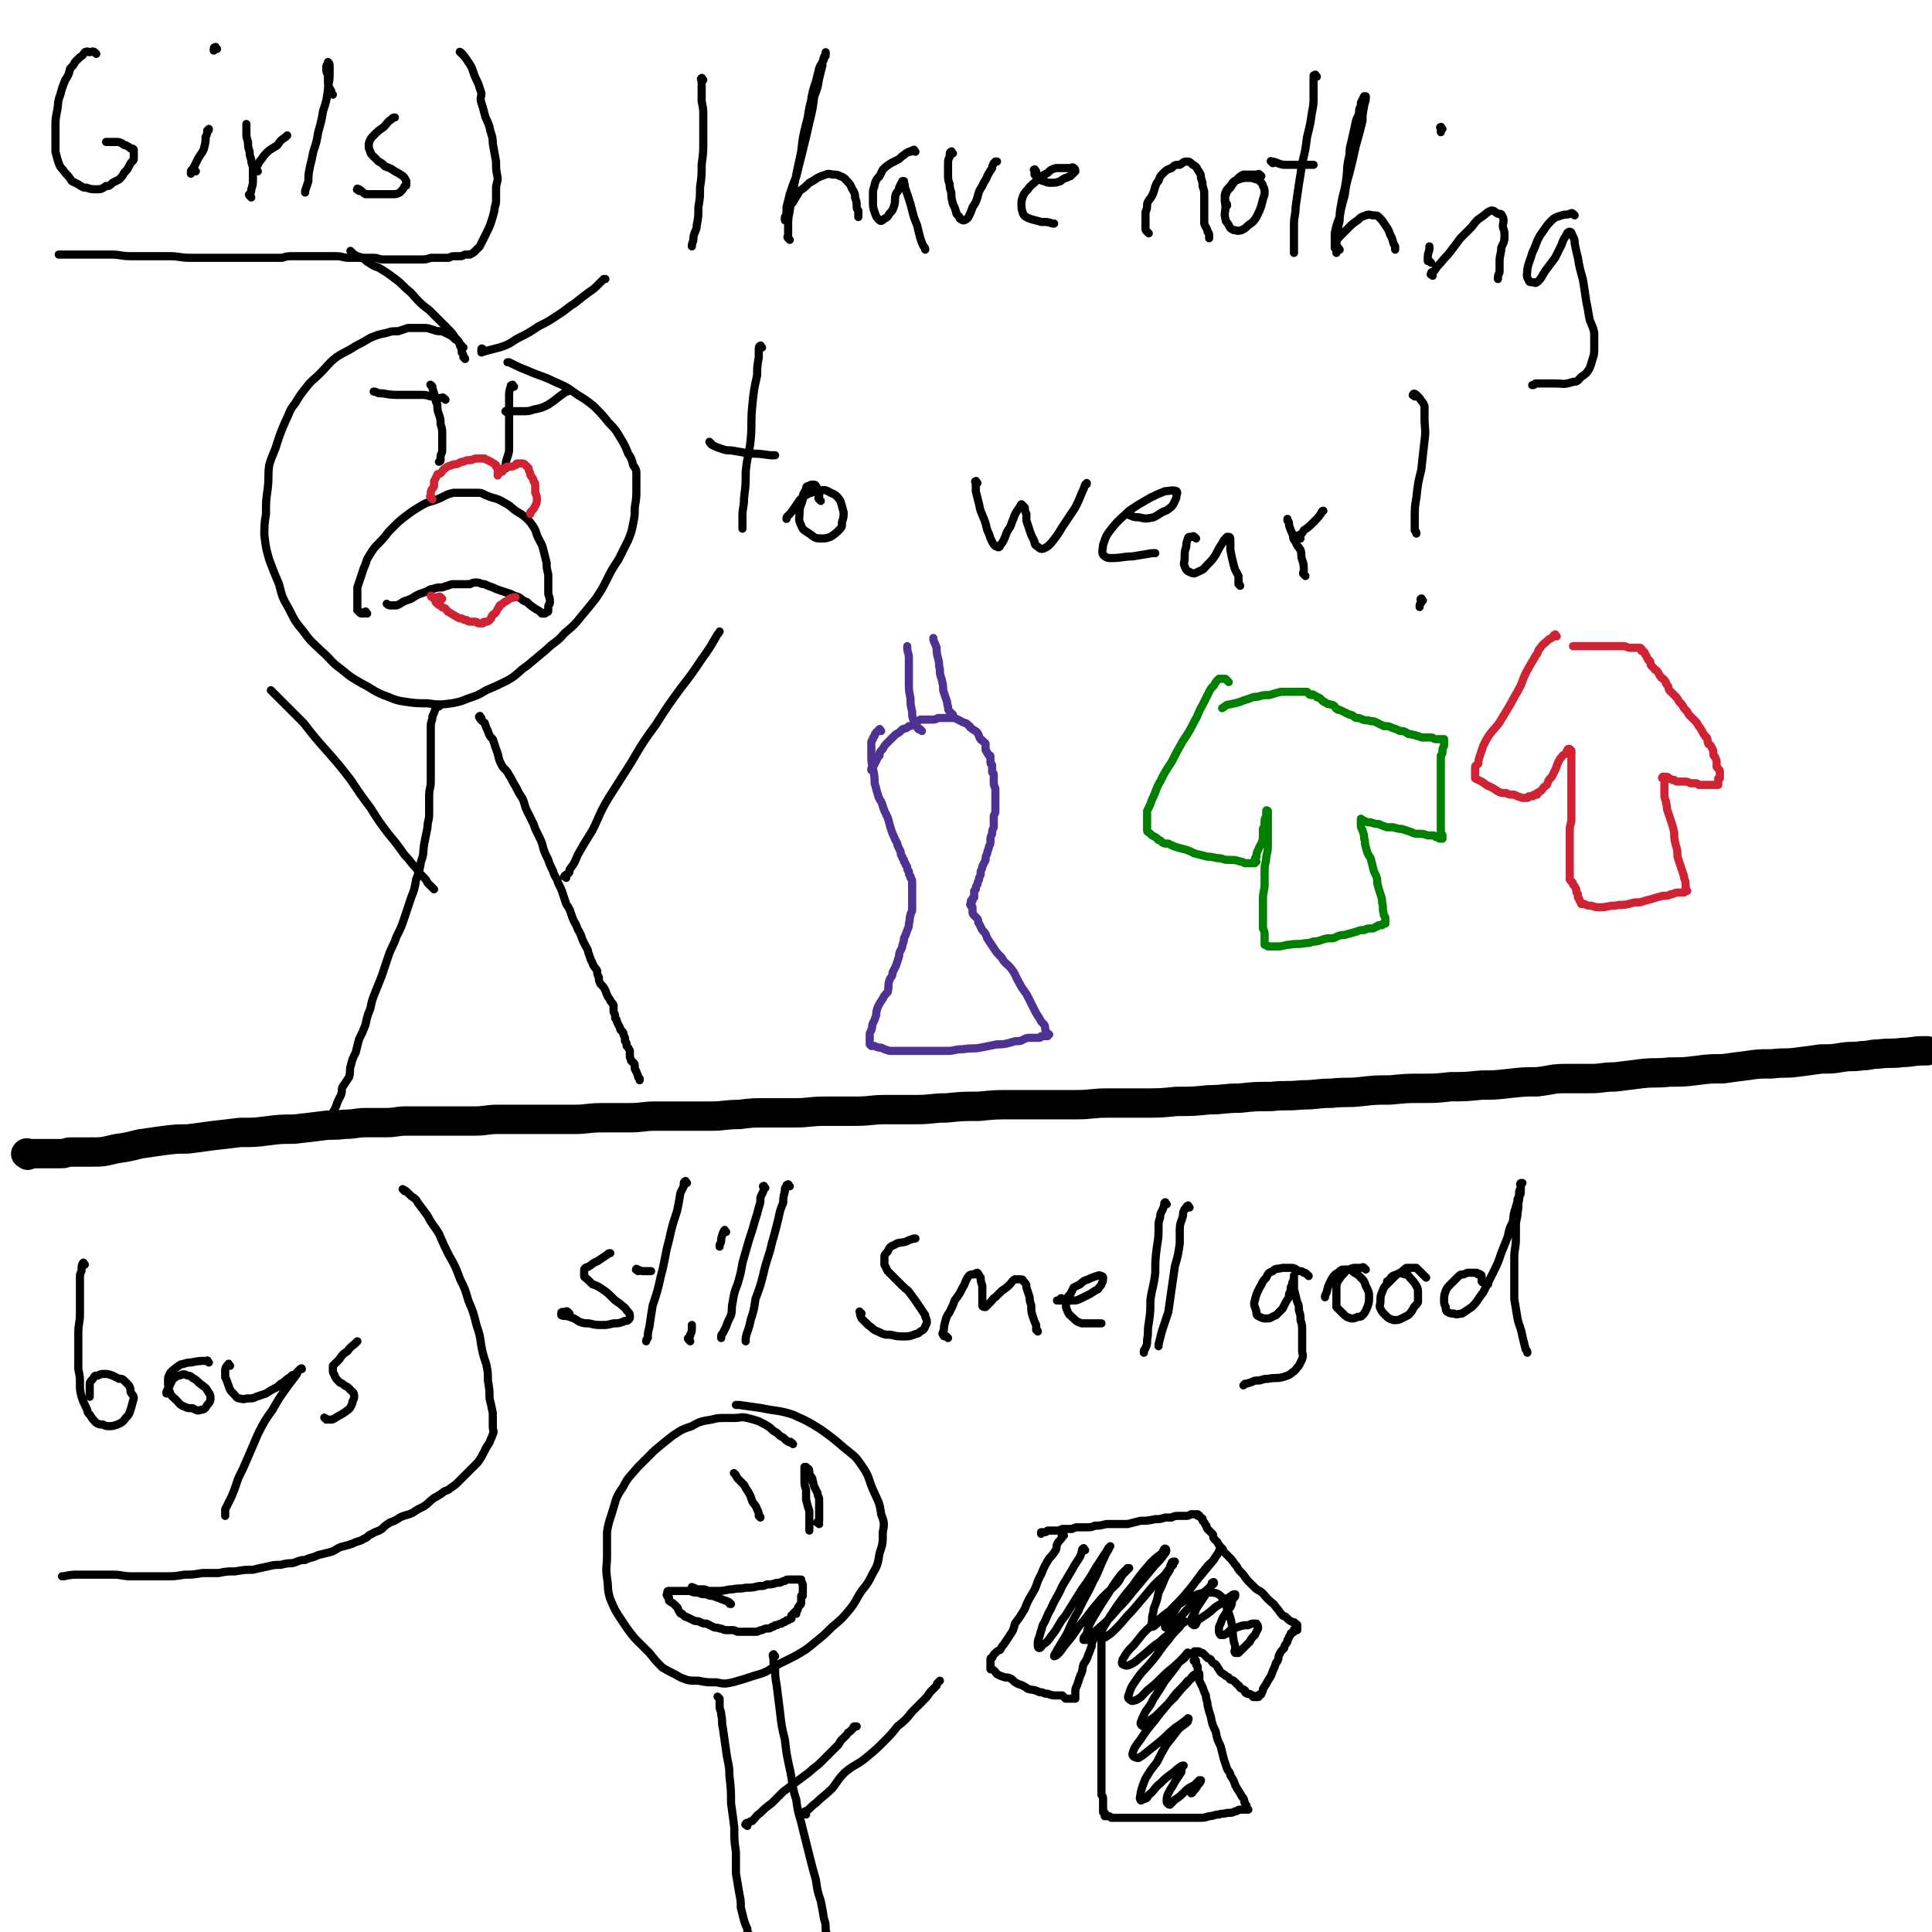<svg viewBox='0 0 1184 1184' version='1.1' xmlns='http://www.w3.org/2000/svg' xmlns:xlink='http://www.w3.org/1999/xlink'><g fill='none' stroke='#000000' stroke-width='18' stroke-linecap='round' stroke-linejoin='round'><path d='M17,708c-1,-1 -2,-1 -1,-1 0,-1 1,0 3,0 5,0 5,0 10,0 4,0 4,0 8,0 4,0 3,-1 7,-1 6,0 6,0 11,0 8,0 8,0 16,-2 7,-1 7,-1 15,-3 7,-1 7,-1 14,-2 8,-1 8,-1 15,-1 8,-1 8,-1 15,-2 9,-1 9,-1 17,-2 9,0 9,0 17,-1 8,-1 8,-1 16,-1 9,-1 9,-1 17,-2 7,-1 7,0 14,-1 7,0 7,-1 13,-1 6,0 6,0 12,0 7,0 7,-1 13,-1 7,0 7,0 13,0 7,0 7,0 14,0 7,0 7,0 15,0 7,0 7,-1 14,-1 7,0 7,0 15,0 8,0 8,0 16,0 8,0 8,0 16,0 8,0 8,-1 17,-1 8,0 8,0 16,0 9,0 9,-1 17,-1 8,0 8,0 16,0 9,0 9,0 18,0 8,0 8,-1 17,-1 8,-1 8,-1 16,-1 9,0 9,0 18,0 9,0 9,-1 19,-1 9,0 9,0 18,0 10,0 10,-1 19,-1 9,0 9,0 19,0 9,0 9,-1 18,-1 10,-1 10,-1 20,-1 10,-1 10,-1 20,-1 10,0 10,0 20,0 10,0 10,0 20,0 9,0 9,-1 19,-1 11,0 11,0 21,0 11,0 11,0 21,-1 10,0 10,0 20,-1 9,0 9,-1 19,-1 9,-1 9,-1 19,-1 9,-1 9,0 19,-1 9,0 9,-1 18,-1 9,-1 9,0 18,-1 9,-1 9,-1 18,-1 10,-1 10,-1 19,-1 9,0 9,0 18,-1 9,0 9,0 19,-1 8,0 8,0 17,-1 9,-1 9,-1 17,-1 9,-1 9,-2 17,-2 8,0 8,0 16,0 7,0 7,-1 15,-1 8,-1 8,-1 16,-2 9,-1 9,0 17,-1 9,0 9,0 17,-1 8,-1 8,-1 16,-1 7,-1 7,-1 15,-2 7,-1 7,-1 15,-1 8,-1 8,0 15,-1 8,-1 8,-1 15,-2 7,0 7,0 13,-1 6,-1 6,0 12,-1 5,0 5,-1 10,-1 8,-1 8,0 15,-1 6,0 6,-1 13,-1 1,0 1,0 2,0 '/></g>
<g fill='none' stroke='#000000' stroke-width='5' stroke-linecap='round' stroke-linejoin='round'><path d='M59,33c-1,-1 -1,-1 -1,-1 -1,-1 -2,0 -3,0 -1,0 -1,-1 -3,0 -1,1 -1,2 -3,3 -1,1 -1,1 -3,3 -1,2 -1,2 -3,4 -1,4 -1,4 -3,7 -2,5 -2,5 -3,9 -2,5 -1,5 -2,10 -1,5 -1,5 -1,10 0,4 0,4 0,9 0,3 0,3 0,6 1,4 1,4 2,7 1,3 2,3 4,6 2,2 2,2 4,5 2,1 2,1 4,2 3,2 3,2 5,2 3,1 3,1 6,1 3,0 3,0 6,-2 2,0 2,0 4,-2 2,-1 2,-1 4,-2 2,-2 2,-2 3,-4 2,-2 2,-2 3,-4 1,-2 1,-2 2,-3 1,-1 1,-1 1,-2 0,-2 0,-2 0,-3 0,-1 0,-2 0,-2 0,-1 -1,-1 -2,-1 -1,-1 -1,-1 -3,-2 -1,0 -1,0 -2,-1 -2,-1 -2,-1 -4,-1 -2,0 -2,0 -4,0 -1,0 -1,0 -1,0 -1,0 -1,0 -1,0 '/><path d='M120,105c-1,-1 -1,-2 -1,-1 -1,0 -2,0 -2,1 0,0 0,0 0,1 0,0 0,1 0,0 0,0 0,0 0,-1 1,-1 1,-1 2,-3 1,-2 1,-2 2,-4 2,-4 3,-4 4,-7 1,-4 1,-4 1,-7 1,-2 1,-2 1,-4 1,0 1,0 1,-1 '/><path d='M133,30c-1,-1 -1,-2 -1,-1 -1,0 -1,0 -1,2 0,0 0,0 0,0 '/><path d='M154,121c-1,-1 -1,-1 -1,-1 -1,-1 0,-1 0,-1 1,-1 1,-2 1,-3 1,-3 1,-3 1,-6 0,-3 0,-3 0,-7 0,-2 -1,-2 -1,-5 -1,-3 -1,-3 -1,-5 -1,-3 -1,-3 -1,-6 -1,-3 -1,-3 -1,-6 0,-2 0,-2 0,-5 0,0 0,0 0,0 '/><path d='M158,105c-1,-1 -1,-1 -1,-1 -1,-1 0,-1 0,-1 1,-2 1,-2 2,-4 2,-2 2,-3 4,-5 3,-3 4,-3 7,-5 2,-3 2,-3 5,-5 0,0 0,0 1,-1 '/><path d='M204,58c-1,-1 -1,-1 -1,-1 -1,-1 0,-1 0,-1 0,-1 -1,-1 -1,-2 -1,-2 -1,-2 -1,-4 0,-2 0,-2 0,-3 0,-2 -1,-2 -1,-4 0,-1 0,-1 0,-2 0,-1 0,-1 1,-2 0,0 0,0 0,-1 0,0 0,0 0,0 1,1 1,1 1,3 0,2 0,3 0,5 0,5 -1,5 -1,9 -1,7 -1,7 -3,13 -1,6 -1,6 -3,13 -1,6 -1,6 -3,12 -1,5 -1,5 -2,9 -1,5 -1,5 -1,9 -1,3 -1,3 -2,6 0,0 0,0 0,1 '/><path d='M220,117c-1,-1 -2,-1 -1,-1 0,-1 0,0 1,0 2,1 2,2 4,3 2,0 3,0 5,0 3,0 3,0 6,0 3,0 3,0 5,0 3,0 3,0 5,-1 2,-2 2,-2 3,-4 1,0 1,0 1,-1 0,-1 0,-2 0,-2 -1,-2 -1,-2 -2,-3 -3,-2 -3,-2 -5,-3 -3,-2 -3,-2 -6,-3 -2,-2 -2,-2 -4,-3 -2,-2 -2,-2 -3,-3 -2,-2 -2,-2 -2,-3 -1,-2 -1,-2 -1,-4 0,0 0,-1 0,-1 1,-3 1,-3 3,-5 3,-3 3,-3 6,-5 3,-3 2,-3 5,-5 1,-1 1,-1 2,-1 '/><path d='M284,213c-1,-1 -1,-1 -1,-1 -1,-1 -1,-1 -1,-1 -1,-2 -1,-2 -3,-3 -2,-2 -2,-2 -4,-3 -2,-1 -2,-1 -4,-2 -3,0 -3,0 -6,-1 -3,-1 -3,-1 -6,-1 -5,0 -5,0 -9,0 -3,1 -3,1 -6,2 -4,0 -4,0 -7,1 -5,1 -5,1 -10,3 -5,3 -5,3 -9,5 -6,4 -6,3 -12,7 -5,4 -5,5 -10,10 -4,4 -5,4 -8,8 -4,5 -4,5 -7,10 -4,5 -3,5 -6,11 -3,7 -3,7 -5,13 -2,7 -3,7 -5,14 -1,7 0,7 -1,15 -1,7 -1,7 -1,15 -1,6 -1,7 -1,13 1,8 1,8 3,15 3,8 3,8 6,15 2,8 2,8 6,15 4,8 4,8 9,14 5,7 5,6 11,12 6,5 5,6 12,11 6,5 6,5 13,9 6,3 6,4 13,7 6,2 6,3 13,4 7,1 7,1 14,1 7,1 7,1 15,0 5,-1 5,-1 10,-3 6,-2 6,-2 11,-5 7,-3 7,-3 13,-6 7,-4 6,-5 12,-9 6,-5 6,-5 12,-10 5,-5 6,-4 11,-10 6,-5 6,-5 10,-10 5,-6 5,-6 9,-11 4,-6 4,-6 7,-12 3,-6 3,-6 7,-12 3,-6 3,-6 6,-12 2,-5 2,-5 3,-10 1,-5 1,-5 1,-10 1,-6 1,-6 1,-11 0,-5 0,-5 0,-9 0,-3 0,-3 -2,-6 -1,-4 -1,-4 -3,-7 -2,-5 -2,-5 -5,-10 -3,-5 -3,-5 -7,-9 -4,-5 -4,-5 -9,-10 -5,-4 -5,-4 -10,-7 -7,-5 -7,-5 -14,-8 -8,-4 -8,-3 -17,-7 -5,-2 -5,-2 -11,-5 -1,0 -1,0 -1,0 '/><path d='M225,376c-1,-1 -1,-2 -1,-1 -1,0 -1,0 -1,1 -1,0 -1,0 -1,0 -1,0 -1,0 -2,-1 0,-1 -1,-1 -1,-1 0,-1 0,-1 0,-2 0,-3 0,-3 0,-5 0,-3 0,-4 0,-7 1,-3 1,-3 2,-6 1,-3 1,-3 2,-6 2,-4 1,-4 3,-7 3,-5 3,-5 7,-9 4,-4 3,-4 7,-8 4,-4 5,-5 9,-8 4,-3 4,-3 9,-6 5,-3 5,-2 10,-4 5,-2 5,-3 10,-4 4,0 4,0 9,0 3,0 3,0 6,0 3,0 3,1 6,2 5,2 5,1 10,4 4,2 3,2 7,5 3,2 4,2 7,5 2,2 2,2 4,5 2,3 1,3 3,7 2,4 2,3 3,7 1,4 1,4 2,8 0,3 0,3 1,7 0,3 0,3 0,6 0,3 0,3 0,6 1,3 1,3 1,5 0,2 -1,1 -1,3 0,1 0,1 0,2 0,1 0,1 -1,1 -1,1 -1,1 -1,1 -1,0 -1,0 -2,0 -1,-1 0,-1 -1,-1 -2,-2 -2,-1 -3,-2 -3,-2 -3,-2 -5,-4 -3,-1 -2,-1 -5,-3 -3,-1 -3,-1 -5,-2 -3,-1 -3,-1 -6,-2 -3,-1 -3,-1 -5,-2 -3,-1 -3,-1 -5,-2 -3,0 -2,-1 -5,-1 -2,0 -2,0 -4,1 -3,0 -3,0 -5,0 -3,0 -3,0 -6,0 -3,1 -3,1 -6,2 -3,0 -3,0 -6,1 -2,0 -2,1 -5,2 -3,1 -3,1 -5,2 -3,2 -3,2 -6,3 -3,1 -3,2 -6,3 -2,0 -2,0 -4,0 -1,0 -2,-1 -2,-1 '/><path d='M315,237c-1,-1 -1,-2 -1,-1 -1,0 -1,0 -1,1 -1,3 -1,3 -1,6 0,4 0,4 0,9 0,4 0,4 0,7 0,4 0,4 0,7 0,4 0,4 0,8 0,3 0,3 -1,6 -1,3 -1,3 -1,5 -1,1 0,1 0,2 '/><path d='M265,237c-1,-1 -2,-2 -1,-1 0,0 1,0 1,2 1,3 1,3 2,6 0,2 0,2 1,4 0,3 0,3 1,6 1,3 1,3 1,6 1,3 1,3 1,6 0,3 0,3 0,6 0,2 0,2 0,4 0,2 -1,2 -1,4 0,1 0,2 0,2 0,1 -1,1 -1,1 '/><path d='M297,215c-1,-1 -1,-1 -1,-1 -1,-1 -1,0 -1,0 0,1 0,2 0,2 3,-1 3,-1 7,-2 4,-1 4,-1 7,-2 5,-2 5,-3 9,-5 6,-3 6,-3 12,-7 6,-3 6,-3 12,-7 5,-3 5,-4 10,-7 5,-4 5,-4 9,-7 3,-2 3,-2 6,-5 1,-1 1,-1 3,-3 0,0 1,0 1,0 '/><path d='M216,155c-1,-1 -2,-2 -1,-1 0,0 1,1 2,2 2,1 2,1 5,2 2,1 2,2 4,3 3,2 3,2 6,3 5,3 5,3 9,6 4,3 4,3 8,7 4,3 4,4 7,7 3,3 3,3 7,6 3,3 3,3 6,6 3,3 3,3 5,5 3,3 3,3 5,6 2,2 2,2 3,5 1,2 1,2 1,4 1,1 1,2 1,3 1,1 1,0 1,1 '/><path d='M269,433c-1,-1 -1,-2 -1,-1 -1,0 -1,1 -1,2 -1,3 -1,3 -2,5 0,3 -1,3 -1,6 0,3 0,3 0,7 0,4 0,4 0,9 0,4 0,4 0,9 0,4 0,4 0,9 0,4 -1,4 -1,9 0,5 0,5 0,11 0,4 -1,4 -1,8 -1,5 -1,5 -2,10 -1,6 0,6 -2,11 -1,6 -1,6 -3,11 -1,6 -1,6 -3,11 -2,6 -2,6 -4,12 -2,6 -2,6 -5,12 -2,6 -3,6 -5,12 -2,6 -2,6 -4,12 -2,5 -2,5 -4,10 -2,5 -2,5 -3,10 -2,5 -2,5 -3,10 -2,5 -2,5 -4,9 -1,4 -1,4 -2,8 -2,4 -2,4 -3,8 -1,3 0,3 -1,7 -2,3 -2,3 -4,6 -1,2 0,2 -1,5 -1,2 -1,2 -2,4 -1,3 -1,3 -2,5 -1,2 -1,1 -1,3 -1,0 -1,0 -1,1 '/><path d='M295,440c-1,-1 -1,-2 -1,-1 -1,0 0,1 0,1 1,2 2,2 3,3 1,3 1,3 2,5 1,3 1,3 3,5 1,3 1,3 2,6 2,5 1,5 3,9 2,4 3,3 5,7 2,3 2,4 4,7 2,4 2,4 4,7 2,4 1,4 3,8 2,4 2,4 4,8 1,3 1,3 3,7 2,4 2,4 3,8 1,3 1,3 3,7 1,3 1,3 3,7 1,4 2,3 3,7 2,4 2,4 3,7 1,3 1,3 2,6 2,3 2,3 3,6 1,3 1,3 2,5 2,3 1,3 3,6 1,2 1,2 2,5 1,2 1,2 2,4 2,3 1,3 2,5 1,3 1,3 2,5 1,3 2,3 3,5 0,2 0,2 1,4 0,2 0,2 1,4 2,2 2,2 3,4 1,3 1,3 3,6 0,1 1,1 2,3 0,2 0,2 0,4 1,2 1,2 1,4 1,1 1,1 1,2 1,2 1,2 2,4 0,2 1,1 2,3 0,1 0,1 1,3 0,1 0,1 0,2 1,1 1,1 1,3 1,1 1,1 2,3 0,1 0,1 0,3 0,1 0,1 0,1 1,1 0,2 1,2 0,1 1,1 1,1 1,1 1,1 1,3 0,1 0,1 0,1 1,2 1,1 1,2 1,2 1,2 1,3 1,1 1,1 1,1 0,1 0,1 0,1 '/><path d='M431,49c-1,-1 -1,-2 -1,-1 -1,0 0,1 0,2 0,3 0,3 0,6 0,3 0,3 0,6 1,5 1,5 1,9 0,8 0,8 0,15 0,8 0,7 -1,15 0,7 0,7 -1,14 0,6 0,6 -1,12 0,6 0,6 -1,11 0,3 -1,3 -2,7 0,2 0,2 -1,5 0,0 0,0 0,1 '/><path d='M484,147c-1,-1 -1,-1 -1,-1 -1,-1 0,-1 0,-2 0,-2 0,-2 0,-5 0,-5 0,-5 1,-10 1,-8 1,-8 3,-17 2,-10 2,-10 4,-19 1,-9 1,-9 3,-17 2,-7 1,-7 3,-14 1,-6 1,-6 3,-12 1,-4 1,-4 2,-8 1,-3 2,-3 3,-6 1,-2 1,-3 1,-4 0,0 0,1 0,2 0,1 -1,0 -1,1 -1,3 -1,3 -1,5 -1,4 -1,4 -2,8 -1,6 -1,6 -3,11 -1,8 -1,8 -3,16 -2,9 -2,9 -4,17 -2,8 -2,8 -4,16 -2,5 -2,5 -4,11 -1,4 -1,4 -2,8 0,2 0,3 0,5 0,1 -1,1 -1,1 0,1 0,2 0,2 0,-1 0,-2 1,-4 1,-2 1,-2 2,-5 2,-2 2,-2 3,-4 2,-3 2,-3 3,-5 3,-2 3,-2 6,-5 2,-1 2,-1 5,-3 2,-1 2,-1 5,-2 2,-1 3,0 5,0 2,0 2,0 4,1 3,1 3,2 5,4 2,2 1,2 3,5 1,2 1,2 1,4 1,3 1,3 1,5 0,2 0,2 1,3 0,1 0,1 0,3 0,0 0,0 0,1 0,0 0,0 0,0 '/><path d='M561,93c-1,-1 -1,-2 -1,-1 -1,0 -1,0 -2,1 0,0 -1,0 -1,0 -2,1 -2,1 -3,2 -2,1 -2,2 -4,3 -2,1 -2,1 -4,2 -3,2 -3,2 -5,4 -1,2 -1,2 -2,4 -2,2 -2,2 -3,5 0,2 -1,2 -1,5 0,3 0,3 0,6 0,3 0,3 1,6 1,3 1,3 3,5 1,1 2,0 3,-1 2,-1 2,-1 3,-3 2,-2 2,-2 3,-5 1,-3 0,-4 1,-7 1,-2 2,-2 2,-4 1,-2 1,-2 2,-4 0,0 0,0 1,0 0,0 0,0 0,1 1,2 0,2 1,4 1,3 1,3 2,6 1,3 1,3 2,7 1,4 1,4 3,9 1,4 1,4 2,8 1,3 1,3 2,5 1,1 1,1 1,2 '/><path d='M584,94c-1,-1 -1,-2 -1,-1 -1,0 -1,1 -1,3 -1,2 -1,2 -1,5 0,3 0,3 0,6 0,3 0,3 1,6 0,2 0,2 1,5 0,3 0,3 1,7 1,2 1,2 2,5 0,1 0,1 2,3 0,1 0,1 2,2 0,0 1,0 1,0 2,-1 2,-1 3,-3 1,-2 1,-2 2,-5 2,-3 2,-3 3,-6 1,-4 1,-4 3,-7 1,-3 2,-3 3,-6 1,-2 1,-2 3,-5 0,-1 0,-1 1,-3 0,0 0,0 1,-1 1,0 1,0 1,0 '/><path d='M635,105c-1,-1 -1,-2 -1,-1 -1,0 0,0 0,1 0,1 0,1 0,2 1,1 1,1 2,2 2,1 2,2 4,2 2,1 2,1 4,1 3,0 3,0 6,-1 1,-1 1,-1 3,-2 2,0 1,-1 3,-1 1,-1 1,-1 2,-2 1,-1 1,-1 1,-1 0,-2 -1,-2 -1,-2 -1,-1 -1,0 -2,0 -2,0 -2,0 -4,0 -3,0 -3,0 -5,0 -3,1 -3,1 -5,3 -4,2 -4,2 -7,5 -2,2 -3,2 -5,5 -2,2 -2,2 -3,4 -1,3 -1,3 -1,5 0,3 0,3 1,6 1,2 2,2 4,3 3,1 4,1 7,2 4,0 4,0 7,1 1,0 1,0 1,0 '/><path d='M704,143c-1,-1 -1,-1 -1,-1 -1,-1 -1,-1 -1,-2 0,-1 0,-1 0,-3 0,-3 0,-3 0,-7 1,-2 1,-3 1,-5 1,-3 2,-3 3,-5 2,-4 1,-4 3,-8 2,-2 1,-3 3,-5 3,-3 3,-3 6,-4 2,-2 2,-2 5,-2 2,-1 2,-2 4,-2 2,0 2,0 4,2 2,1 2,1 3,3 1,2 2,2 2,5 1,3 1,3 1,5 1,3 1,3 1,6 0,3 0,3 0,6 0,2 0,2 0,5 0,3 0,3 0,6 1,3 2,3 2,5 1,1 1,1 1,3 0,1 0,1 0,1 '/><path d='M773,108c-1,-1 -1,-1 -1,-1 -1,-1 -1,0 -1,0 -1,0 -1,0 -2,0 -1,0 -1,0 -3,0 -2,0 -2,0 -4,0 -2,1 -2,1 -4,3 -2,2 -2,2 -4,5 -2,2 -2,2 -3,5 -1,3 0,4 0,7 0,3 -1,4 0,7 0,2 1,2 2,4 1,2 1,2 3,3 2,0 2,1 5,0 2,-1 2,-1 4,-3 3,-2 3,-2 5,-5 2,-4 2,-4 3,-7 1,-4 1,-4 2,-7 0,-3 0,-3 -1,-5 0,-1 -1,-2 -2,-3 -1,-1 -1,-1 -2,-1 -3,-1 -3,-1 -5,-1 -3,0 -3,0 -6,1 -3,1 -3,1 -5,4 -2,2 -2,2 -3,4 -1,3 0,3 0,6 1,1 1,1 1,2 '/><path d='M807,47c-1,-1 -1,-2 -1,-1 -1,0 -1,0 -1,1 0,3 0,3 0,5 0,3 0,3 0,7 0,5 0,5 -1,10 -1,7 -1,7 -3,15 -1,8 -1,8 -3,16 -1,7 -1,7 -2,13 -1,7 -1,7 -2,14 0,5 -1,5 -1,11 0,4 0,4 0,9 0,2 0,2 0,4 0,2 0,2 0,3 0,1 0,1 0,1 '/><path d='M780,100c-1,-1 -2,-2 -1,-1 1,0 2,0 4,1 3,1 3,1 5,1 4,0 4,0 8,0 4,0 4,0 7,0 1,0 1,0 2,0 '/><path d='M821,153c-1,-1 -1,-2 -1,-1 -1,0 -1,0 -1,2 0,0 0,1 0,1 0,-1 0,-2 0,-3 0,-4 0,-4 0,-8 1,-5 1,-4 2,-9 0,-5 0,-5 1,-10 1,-7 2,-7 3,-15 1,-7 0,-7 2,-15 0,-6 1,-6 2,-12 1,-4 1,-4 2,-9 1,-3 2,-3 2,-7 1,-2 1,-2 1,-4 1,-2 1,-2 2,-4 0,0 0,0 1,0 0,0 0,1 0,1 0,3 -1,3 -1,5 -1,5 -1,5 -1,9 -2,8 -2,8 -4,15 -2,9 -2,9 -4,17 -2,7 -2,7 -3,14 -2,7 -2,7 -3,13 -2,5 -2,5 -3,10 0,3 0,3 0,6 0,1 0,3 0,3 0,-1 1,-3 1,-4 1,-2 1,-2 2,-3 3,-3 3,-3 5,-5 3,-3 3,-3 6,-5 2,-2 2,-2 5,-3 2,-1 3,0 5,0 2,0 2,0 3,1 2,2 2,2 4,5 2,3 2,3 3,6 2,3 1,4 3,7 0,1 0,1 0,2 '/><path d='M877,161c-1,-1 -1,-1 -1,-1 -1,-1 -1,0 -1,0 0,0 0,-1 0,-2 0,-2 0,-2 1,-5 0,-1 0,-1 0,-2 '/><path d='M884,79c-1,-1 -1,-2 -1,-1 -1,0 0,0 0,1 0,1 0,1 0,2 0,0 0,0 0,0 '/><path d='M878,169c-1,-1 -2,-1 -1,-1 0,-2 1,-1 2,-2 2,-3 2,-3 4,-5 3,-4 3,-3 6,-7 3,-4 3,-4 6,-8 4,-4 4,-4 7,-7 3,-4 3,-4 6,-6 3,-2 3,-3 6,-4 2,0 2,1 4,2 2,0 2,0 3,2 1,3 0,3 0,6 1,3 1,3 1,6 0,4 -1,4 -2,7 0,4 -1,4 -1,8 0,3 0,3 0,6 0,2 -1,2 -1,4 0,0 0,0 0,1 '/><path d='M965,132c-1,-1 -1,-1 -1,-1 -1,-1 -1,0 -2,0 -2,1 -2,0 -5,1 -3,1 -4,1 -6,3 -4,4 -4,5 -7,9 -3,5 -2,5 -5,11 -1,4 -2,5 -3,10 0,3 -1,4 1,7 0,1 1,1 3,1 1,1 2,0 3,-1 2,-2 2,-3 4,-6 3,-4 3,-4 6,-8 2,-4 2,-4 4,-8 1,-3 1,-3 3,-6 0,-1 1,-2 2,-2 1,0 1,1 2,3 1,2 1,2 1,4 1,5 1,5 2,9 1,6 1,6 3,13 1,6 1,6 2,13 1,5 1,5 2,11 1,4 2,4 3,9 0,4 0,4 0,9 0,4 0,4 -1,7 -1,3 -1,4 -2,6 -2,3 -2,3 -5,5 -2,2 -2,3 -5,3 -6,2 -6,1 -11,1 -6,0 -6,0 -12,0 -1,1 -1,1 -2,1 '/><path d='M467,213c-1,-1 -1,-2 -1,-1 -1,0 -1,1 -1,3 0,2 0,2 0,4 -1,6 -1,6 -1,11 -2,9 -2,9 -3,19 -1,10 0,11 -1,21 -1,9 -2,9 -3,19 0,8 0,8 -1,16 0,6 -1,6 -1,11 0,4 0,4 0,7 0,1 0,1 0,1 '/><path d='M436,272c-1,-1 -2,-2 -1,-1 0,0 0,1 2,2 2,1 2,1 5,2 3,1 3,1 6,1 6,1 6,1 11,2 6,0 6,0 13,1 1,0 1,0 3,0 '/><path d='M503,307c-1,-1 -1,-1 -1,-1 -1,-1 0,-1 0,-1 0,-1 0,-1 0,-2 0,-1 0,-1 -1,-2 0,-2 0,-2 -1,-3 0,-1 -1,-1 -2,-1 -1,0 -1,0 -3,1 -1,0 -1,1 -1,2 -2,3 -2,3 -2,6 -1,4 -2,4 -2,8 0,4 -1,4 1,8 1,3 2,3 5,5 3,2 3,3 7,3 3,0 3,0 6,-1 3,-2 3,-2 5,-4 2,-2 2,-2 2,-5 1,-3 1,-3 1,-6 -1,-4 -1,-4 -2,-7 -2,-3 -3,-4 -6,-5 -3,-2 -4,-2 -8,-1 -4,1 -5,1 -8,3 -4,3 -3,3 -6,7 -2,3 -2,3 -4,5 -1,1 -1,1 -1,2 '/><path d='M599,296c-1,-1 -1,-2 -1,-1 -1,0 0,0 0,2 0,2 0,2 0,4 1,4 1,4 2,8 1,5 1,4 3,9 2,5 1,5 3,9 1,3 1,3 2,5 1,2 2,3 3,3 1,1 2,0 2,-1 2,-2 2,-3 3,-5 1,-3 1,-3 3,-6 1,-2 1,-3 2,-5 1,-3 1,-3 3,-6 1,-1 1,-2 2,-3 0,0 1,1 2,2 0,1 0,2 1,4 0,2 0,2 0,4 1,3 1,3 2,6 1,3 1,3 3,7 0,1 0,2 2,3 1,1 2,2 4,1 2,-1 2,-1 4,-3 4,-5 4,-5 7,-10 4,-6 4,-6 8,-12 2,-4 2,-4 4,-9 1,-2 1,-2 2,-5 1,0 1,0 1,-1 '/><path d='M693,316c-1,-1 -2,-2 -1,-1 0,0 0,1 1,1 2,1 3,1 5,1 4,1 4,1 9,0 2,-1 2,-1 5,-3 2,-1 3,-1 4,-2 3,-2 3,-3 4,-5 1,-2 1,-2 1,-4 1,-1 0,-2 0,-2 -3,-1 -4,0 -7,0 -5,2 -5,2 -9,4 -7,4 -7,4 -13,8 -5,5 -6,5 -10,10 -4,5 -4,5 -6,11 0,2 -1,4 0,6 2,2 3,2 5,2 7,0 7,-1 13,-1 6,-1 6,-1 12,-2 1,0 1,0 2,0 '/><path d='M733,330c-1,-1 -1,-1 -1,-1 -1,-1 -1,0 -1,0 0,0 0,0 -1,0 0,0 -1,0 -1,0 -1,0 -1,1 -1,1 -1,3 -1,3 -1,5 -1,3 -1,3 -1,7 0,3 -1,3 0,5 1,3 2,3 4,4 2,1 3,0 5,-1 3,-1 3,-2 5,-4 3,-3 3,-3 5,-6 2,-4 2,-4 4,-7 1,-2 1,-2 3,-4 0,0 1,0 1,0 1,0 1,1 1,2 0,3 0,3 0,6 1,5 1,5 2,9 1,4 1,3 3,7 0,2 0,3 0,5 1,1 1,0 1,1 '/><path d='M800,353c-1,-1 -1,-1 -1,-1 -1,-1 0,-1 0,-2 0,-4 0,-4 -1,-7 -1,-3 0,-3 -1,-6 -2,-3 -2,-2 -3,-5 -2,-2 -1,-2 -2,-5 -1,-2 -1,-2 -2,-5 0,-2 0,-2 -1,-3 0,-1 0,-1 0,-1 '/><path d='M797,330c-1,-1 -1,-1 -1,-1 -1,-1 0,-1 0,-1 2,-1 2,-1 3,-3 3,-2 3,-2 6,-5 3,-3 3,-3 5,-6 0,-1 1,-1 1,-1 '/><path d='M867,243c-1,-1 -2,-1 -1,-1 0,-1 1,-1 2,0 1,1 1,1 2,2 1,2 2,2 3,5 0,3 0,4 0,7 0,7 1,7 0,14 -1,9 -1,9 -2,18 -2,8 -2,8 -3,17 -1,6 -1,6 -1,13 0,4 0,4 0,7 1,1 1,1 1,2 '/><path d='M872,368c-1,-1 -1,-2 -1,-1 -1,0 0,1 0,2 0,1 -1,1 -1,2 0,1 0,1 0,1 '/></g>
<g fill='none' stroke='#CF2233' stroke-width='5' stroke-linecap='round' stroke-linejoin='round'><path d='M954,390c-1,-1 -1,-2 -1,-1 -1,0 -1,1 -1,1 -2,2 -2,1 -3,2 -3,3 -3,2 -5,5 -2,2 -1,3 -3,5 -2,4 -2,3 -4,7 -3,5 -3,6 -5,11 -3,6 -3,5 -6,11 -3,5 -3,5 -6,10 -3,5 -4,5 -7,9 -2,3 -2,3 -4,7 -1,3 -1,3 -2,6 -1,3 -1,3 -1,5 -1,1 -2,1 -2,2 0,2 0,2 0,3 0,1 0,1 0,3 0,0 0,0 0,1 2,1 2,1 4,2 2,1 2,2 5,3 2,1 2,1 5,3 2,1 2,1 5,1 2,1 2,1 5,1 2,1 2,1 5,2 1,0 1,0 3,0 1,0 0,-1 1,-1 1,0 1,0 2,0 1,0 1,-1 1,-1 1,0 1,0 2,0 0,0 0,-1 0,-1 2,-1 2,-1 3,-2 1,-2 2,-2 3,-3 1,-3 1,-3 3,-5 1,-2 1,-2 2,-4 1,-2 1,-3 2,-5 1,-2 1,-2 2,-3 1,-2 2,-1 3,-3 0,0 0,-1 1,-2 0,0 0,0 1,0 0,0 0,0 0,0 1,1 1,1 1,1 0,2 0,2 0,4 0,4 0,4 0,7 0,5 0,5 0,9 0,5 0,5 0,9 0,4 0,4 0,7 0,3 0,3 0,6 0,3 -1,3 -1,7 0,4 0,4 0,7 0,4 0,4 0,8 0,3 0,3 0,5 0,3 0,3 0,6 0,2 0,2 0,4 1,2 2,1 2,3 1,1 1,1 2,3 0,2 0,2 1,3 0,1 0,1 0,2 1,1 1,1 1,2 0,0 0,0 1,1 0,0 0,0 0,1 0,0 0,0 1,0 1,0 1,0 1,0 2,1 2,1 4,1 3,1 3,1 6,1 4,0 4,-1 9,-1 4,-1 4,0 8,-1 4,-1 3,-1 7,-1 3,-1 3,-1 7,-2 3,-1 3,-1 7,-2 3,0 3,0 5,-1 2,0 2,-1 4,-1 1,0 1,0 2,0 1,0 1,0 2,0 0,0 0,-1 1,-1 0,0 0,0 1,0 0,0 -1,-1 -1,-2 0,-1 0,-1 0,-2 0,-3 -1,-3 -1,-5 -1,-3 -1,-3 -2,-6 -1,-3 -1,-3 -2,-6 0,-3 0,-4 -1,-7 -1,-4 -1,-4 -1,-8 -1,-4 -1,-4 -2,-7 -1,-3 -1,-3 -2,-6 -1,-2 0,-2 -1,-5 0,-2 -1,-2 -1,-5 0,-2 0,-2 0,-3 0,-1 0,-1 0,-2 0,-1 0,-1 0,-3 0,-1 0,-1 0,-2 0,0 -1,0 -1,0 -1,0 0,-1 0,-1 0,0 1,0 1,0 2,0 2,0 3,1 2,1 1,1 3,1 1,1 1,1 3,1 1,0 1,0 3,0 2,0 2,0 4,1 1,0 1,0 3,0 1,0 1,0 2,1 0,0 0,0 1,0 1,0 1,0 2,0 1,0 1,0 2,0 0,0 0,0 1,0 0,0 0,0 0,0 1,0 1,0 1,0 1,0 1,0 2,0 0,0 0,0 0,0 1,0 1,0 1,0 1,0 1,0 1,0 1,0 1,0 1,0 0,0 0,0 0,-1 0,0 0,0 0,-1 0,0 0,0 0,-1 0,0 0,-1 0,-1 0,0 1,0 1,0 0,0 0,0 0,-1 0,0 0,0 0,-1 0,0 0,0 0,-1 0,-1 0,-1 0,-1 0,-2 -1,-1 -1,-2 -1,-1 -1,-1 -1,-1 0,-1 0,-2 0,-2 0,-2 0,-2 -1,-4 0,-1 -1,0 -1,-2 0,0 0,-1 0,-1 0,-2 -1,-2 -1,-3 -1,-2 -1,-1 -2,-2 -1,-2 0,-2 -1,-4 -1,-1 -1,0 -1,-1 -2,-2 -1,-2 -2,-3 -1,-2 -1,-2 -2,-3 -1,-2 -1,-2 -2,-3 -2,-2 -2,-2 -4,-4 -1,-2 -1,-2 -3,-4 -1,-2 -1,-2 -3,-4 -1,-2 -1,-2 -2,-3 -2,-2 -2,-2 -4,-4 -1,-2 0,-2 -2,-4 0,-1 0,-1 -1,-2 -1,-2 -2,-1 -2,-2 -2,-2 -1,-2 -2,-3 -1,-2 -2,-1 -2,-2 -1,-1 -1,-1 -2,-2 -1,-1 0,-2 -1,-3 -1,-1 -1,0 -1,-1 -1,-1 -1,-2 -1,-2 -1,-1 -1,-1 -1,-2 -1,-1 -1,-1 -1,-1 -1,0 -1,0 -1,0 0,0 0,-1 0,-1 0,-1 -1,-1 -1,-1 -1,0 -1,0 -1,0 0,0 0,0 -1,0 0,0 0,0 -1,0 -1,0 -1,0 -1,0 -1,0 -2,0 -2,0 -2,0 -2,-1 -4,-1 -1,0 -1,0 -3,0 -2,0 -2,0 -4,0 -3,0 -3,0 -5,0 -2,0 -2,0 -3,0 -2,0 -2,0 -4,0 -2,0 -2,0 -4,0 -1,0 -1,0 -2,0 -2,0 -2,0 -3,0 -2,0 -2,0 -3,0 0,0 0,0 0,0 '/></g>
<g fill='none' stroke='#008000' stroke-width='5' stroke-linecap='round' stroke-linejoin='round'><path d='M753,418c-1,-1 -1,-1 -1,-1 -1,-1 -1,-1 -1,-1 -1,0 -1,0 -1,0 -1,0 -1,0 -1,0 -1,0 -2,0 -2,0 -2,2 -2,2 -3,4 -2,2 -2,2 -3,4 -2,4 -2,4 -4,8 -3,5 -2,5 -5,10 -3,6 -3,6 -7,12 -4,7 -4,7 -7,13 -4,6 -4,6 -7,12 -3,5 -2,5 -5,11 -1,3 -1,3 -3,7 0,3 0,3 0,5 0,2 0,2 0,4 0,1 0,1 0,3 0,1 1,1 2,2 1,1 1,1 3,2 2,1 1,2 3,2 2,2 2,2 5,2 4,2 4,2 8,3 4,1 4,1 8,3 4,1 4,1 8,2 4,0 4,1 8,1 3,1 3,1 6,1 3,0 3,0 6,1 1,0 1,0 3,1 1,0 1,0 2,0 1,0 1,0 2,0 1,0 1,0 2,0 0,0 -1,-1 0,-1 0,0 0,0 1,0 0,0 -1,0 -1,-1 0,-1 0,-1 1,-2 0,-2 0,-2 1,-4 1,-3 2,-3 3,-7 0,-3 0,-3 0,-6 1,-2 1,-2 1,-4 0,-2 0,-2 1,-4 0,-1 0,0 0,-2 0,0 0,-1 0,-1 0,-1 1,0 1,0 0,1 0,1 0,2 0,2 0,2 0,4 0,3 0,3 0,6 0,4 0,4 0,7 0,5 0,5 -1,9 0,4 -1,4 -1,8 0,5 0,5 0,9 0,4 -1,4 -1,9 0,3 0,3 0,7 0,3 0,3 0,6 0,3 0,3 0,5 1,2 1,2 1,4 0,1 0,1 0,3 0,1 0,1 0,3 0,0 0,0 1,0 0,0 0,0 1,1 0,0 0,0 1,0 0,0 0,0 0,0 1,0 1,0 1,0 2,0 2,0 4,0 4,0 4,-1 7,-1 5,-1 5,0 10,-1 2,0 2,0 5,-1 2,0 2,0 5,-1 3,-1 3,-1 7,-1 3,-1 3,-2 7,-2 3,-1 4,-1 7,-2 3,-1 2,-1 5,-1 2,-1 2,-1 4,-1 2,0 2,0 3,-1 2,0 1,-1 2,-1 1,0 1,0 2,0 0,0 0,-1 1,-1 0,0 0,0 1,0 0,0 0,-1 0,-1 0,-1 0,-1 0,-1 0,-1 0,-1 0,-1 0,-2 -1,-1 -1,-3 -1,-3 0,-4 -1,-7 0,-2 0,-2 -1,-5 -1,-3 -1,-3 -2,-7 0,-3 0,-3 -2,-7 -1,-4 -1,-4 -2,-8 -2,-3 -2,-3 -3,-7 -1,-3 0,-3 -1,-5 0,-2 0,-2 -1,-5 0,-1 -1,-1 -1,-3 0,0 0,-1 0,-1 0,-1 0,-1 0,-1 0,-1 0,-1 0,-1 0,-1 0,-2 0,-1 1,0 1,1 2,1 2,1 2,1 4,1 3,1 3,1 5,1 2,1 2,1 5,2 2,0 2,0 4,0 3,1 3,1 5,1 3,1 3,1 6,2 2,1 2,1 5,1 2,0 2,0 5,1 1,0 1,0 3,0 1,0 1,0 2,1 1,0 0,0 1,0 1,1 1,1 2,1 0,0 0,0 0,0 1,0 1,0 1,0 0,0 0,0 0,-1 0,-1 0,-1 0,-1 0,-1 -1,0 -1,0 -1,0 0,-1 0,-1 0,-1 0,-1 0,-1 0,-1 0,-1 0,-2 0,-2 0,-2 0,-4 0,-1 0,-1 0,-3 0,-3 0,-3 0,-5 0,-3 0,-3 0,-6 0,-3 0,-3 0,-7 0,-3 0,-3 0,-6 0,-3 0,-3 0,-5 0,-2 0,-3 0,-5 0,-2 0,-2 0,-4 1,-1 1,-1 1,-3 0,-1 0,-1 1,-3 0,-1 0,0 0,-1 0,-1 0,-1 0,-1 0,-1 0,-1 0,-1 0,-1 0,-1 0,-1 0,0 -1,0 -1,0 -1,0 -1,0 -1,0 -1,0 -1,0 -2,0 -1,0 -1,0 -1,0 -2,0 -1,-1 -3,-1 -1,0 -1,0 -2,0 -2,0 -2,0 -3,0 -2,0 -2,-1 -4,-1 -1,-1 -1,0 -3,-1 -2,0 -2,0 -3,-1 -2,-1 -2,-1 -4,-1 -2,-1 -2,-1 -5,-2 -2,-1 -2,-1 -5,-1 -2,-1 -2,-1 -4,-2 -2,-1 -2,-1 -4,-1 -2,-1 -2,0 -5,-1 -2,-1 -2,-1 -4,-1 -2,-1 -2,-2 -4,-2 -2,-1 -2,-1 -4,-2 -2,-1 -2,-1 -3,-1 -2,-1 -1,-1 -2,-2 -1,-1 -1,-1 -2,-1 -2,-1 -2,0 -3,-1 -2,-1 -1,-1 -2,-1 -1,-1 -1,-1 -2,-2 -1,-1 -2,0 -2,-1 -2,-1 -1,-1 -2,-1 -1,-1 -1,0 -1,0 -2,0 -2,-1 -2,-1 -1,-1 -1,-1 -1,-1 -1,0 -1,0 -1,0 0,0 0,0 -1,0 0,0 0,0 -1,0 0,0 0,0 -1,0 -1,0 -1,0 -1,0 -1,0 -1,0 -1,0 -1,0 -1,0 -2,0 -1,0 -1,0 -3,0 -2,0 -2,0 -5,0 -4,1 -4,1 -7,2 -4,0 -4,0 -7,1 -4,0 -4,1 -8,2 -5,2 -6,2 -11,3 -2,1 -1,1 -3,2 '/></g>
<g fill='none' stroke='#4D3292' stroke-width='5' stroke-linecap='round' stroke-linejoin='round'><path d='M540,448c-1,-1 -1,-2 -1,-1 -1,0 0,1 -1,1 0,1 -1,0 -1,1 -1,1 -1,1 -1,2 -1,1 -1,1 -1,2 -1,1 -1,1 -1,3 0,3 0,3 0,7 0,4 0,4 1,8 1,5 1,5 1,9 1,3 1,4 2,7 1,4 2,3 3,7 1,3 1,3 3,7 1,3 1,4 2,7 1,3 1,3 2,5 1,3 2,3 2,5 1,2 1,2 2,4 0,2 0,2 1,3 0,1 0,1 1,2 0,1 0,1 0,1 1,1 1,1 1,2 1,1 1,1 1,2 0,1 0,1 1,2 0,0 0,1 0,1 0,1 0,1 1,2 0,1 0,1 0,1 1,1 1,1 1,3 0,1 0,1 0,2 0,1 0,1 0,2 0,1 0,1 0,2 0,1 0,1 0,1 0,2 0,2 0,3 0,2 0,2 0,3 0,2 0,2 0,4 0,1 -1,1 -1,3 -1,2 0,2 -1,5 0,2 0,2 -1,4 -1,3 -1,3 -2,5 0,3 -1,3 -1,5 -1,3 -2,3 -2,6 -1,3 -1,3 -2,6 -1,2 -1,2 -2,4 0,3 -1,2 -2,5 -1,3 0,3 -1,7 -2,2 -2,2 -3,4 -2,3 -2,3 -3,5 -1,3 -1,3 -1,5 -1,3 -1,3 -2,5 -1,2 0,2 -1,4 0,1 -1,1 -1,3 0,1 0,1 0,3 0,1 0,1 0,2 0,0 0,0 0,1 0,0 0,0 1,1 1,0 1,0 2,0 2,1 2,1 4,1 2,1 2,1 5,2 3,0 3,0 7,0 4,0 4,0 7,0 3,0 3,0 7,0 3,0 3,0 6,0 4,0 4,0 9,0 4,0 4,-1 9,-1 6,-1 6,0 11,-1 5,-1 5,-1 10,-2 4,0 4,0 8,-1 3,-1 3,-1 6,-1 3,-1 3,-2 6,-2 1,0 1,0 3,0 2,0 2,0 3,0 1,0 1,-1 1,-1 1,0 1,0 2,0 1,0 1,0 2,0 0,0 -1,-1 0,-1 0,0 1,0 1,0 -1,-1 -2,-1 -2,-2 -1,-2 0,-2 -1,-4 -2,-2 -2,-2 -3,-4 -2,-3 -2,-3 -3,-5 -2,-4 -2,-4 -4,-8 -2,-4 -3,-4 -5,-8 -3,-5 -2,-5 -5,-9 -3,-4 -4,-3 -6,-7 -3,-3 -3,-3 -5,-6 -2,-3 -2,-3 -4,-6 -1,-3 -1,-3 -3,-5 -1,-2 -1,-2 -2,-4 -1,-1 0,-1 -1,-3 -1,-1 -1,-1 -2,-2 -1,-1 -1,-1 -1,-3 0,0 0,-1 0,-2 0,-1 -1,0 -1,-1 -1,-1 0,-1 0,-1 0,-1 0,-1 0,-1 0,-1 0,-1 0,-1 0,0 1,0 1,0 0,0 0,-1 0,-1 0,-1 0,0 1,-1 0,-1 0,-1 0,-1 0,-1 0,-1 0,-1 0,-1 0,-1 0,-2 1,-1 1,-1 1,-1 0,-1 0,-2 1,-3 0,-1 0,-1 1,-3 0,-1 0,-1 1,-3 0,-1 0,-1 0,-2 1,-2 1,-2 1,-3 1,-2 1,-2 2,-4 0,-2 0,-2 1,-4 0,-2 1,-2 1,-4 1,-2 1,-2 1,-4 0,-2 0,-2 1,-4 0,-2 0,-2 1,-4 0,-2 0,-2 0,-4 0,-1 0,-1 0,-3 1,-2 1,-2 1,-3 0,-2 0,-2 0,-4 0,-1 0,-1 0,-2 0,-1 0,-1 0,-2 0,-1 0,-1 0,-2 0,-2 0,-2 0,-3 0,-2 -1,-2 -1,-4 0,-1 0,-1 0,-2 0,-2 0,-2 0,-3 0,-2 -1,-1 -1,-2 0,-2 0,-2 0,-4 0,-1 -1,0 -1,-2 0,-1 0,-1 0,-3 0,-1 0,-1 -1,-1 -1,-2 -1,-1 -1,-2 -1,-1 -1,-1 -1,-2 0,-1 0,-1 0,-3 0,-1 -1,-1 -2,-2 0,-1 -1,0 -1,-1 -1,-1 -1,-2 -1,-2 -1,-2 -1,-2 -1,-2 -2,-2 -2,-1 -4,-3 -1,0 0,-1 -1,-1 -2,-2 -2,-2 -3,-2 -2,-1 -2,-1 -4,-2 -2,-1 -2,-1 -4,-1 -2,0 -3,0 -5,0 -2,0 -2,0 -3,0 -2,1 -2,1 -4,1 -2,0 -2,0 -4,0 -1,0 -1,0 -3,0 -2,1 -2,2 -4,3 -1,0 -1,1 -3,1 -2,2 -2,1 -4,2 -2,2 -2,2 -4,3 -1,1 -1,1 -3,3 -1,1 -1,1 -2,2 -2,2 -2,2 -3,4 -2,2 -2,2 -2,4 -2,2 -1,2 -3,5 0,1 -1,1 -2,3 0,1 0,1 0,1 '/><path d='M584,438c-1,-1 -1,-1 -1,-1 -1,-1 -1,-1 -1,-1 -1,-1 -1,-1 -1,-3 -1,-2 0,-2 -1,-4 -1,-3 -1,-3 -2,-6 0,-3 0,-3 -1,-7 -1,-3 -1,-3 -1,-6 -1,-3 0,-3 -1,-6 -1,-4 -1,-4 -1,-7 -1,-3 -1,-2 -2,-5 0,0 0,-1 0,-1 '/><path d='M565,448c-1,-1 -1,-1 -1,-1 -1,-1 -1,0 -1,0 -1,-1 -1,-1 -1,-2 -1,-2 -2,-2 -2,-3 -1,-3 -1,-3 -1,-6 -1,-4 -1,-4 -1,-8 -1,-5 -1,-5 -1,-9 0,-4 0,-4 0,-9 0,-3 0,-3 0,-7 0,-3 -1,-3 -1,-6 0,0 0,0 0,-1 '/></g>
<g fill='none' stroke='#000000' stroke-width='5' stroke-linecap='round' stroke-linejoin='round'><path d='M52,775c-1,-1 -1,-2 -1,-1 -1,1 -1,2 -1,4 0,2 -1,2 -1,4 0,4 0,4 0,7 0,3 0,3 0,6 0,5 0,5 0,10 0,6 -1,6 -1,12 0,6 0,6 0,12 0,5 0,5 0,10 1,5 1,5 1,9 0,4 0,4 1,8 1,3 1,3 3,7 1,2 0,2 2,4 2,3 2,3 4,5 2,1 2,1 4,1 2,1 2,1 4,1 2,0 2,0 5,-1 2,-1 3,-1 5,-4 2,-2 2,-2 3,-5 1,-3 1,-4 2,-7 0,-2 -1,-2 -2,-4 0,-2 0,-2 -1,-4 -1,-1 -1,-1 -3,-3 -1,-1 -1,-1 -3,-1 -2,-1 -2,-1 -4,-2 -3,-1 -3,-1 -5,-1 -2,0 -2,0 -4,1 -2,0 -2,0 -3,2 -2,2 -2,2 -2,4 0,2 0,2 0,4 0,1 0,1 0,3 0,0 0,0 0,0 '/><path d='M128,835c-1,-1 -1,-2 -1,-1 -5,0 -5,0 -10,1 -2,0 -2,0 -5,1 -2,0 -2,1 -4,2 -2,2 -3,2 -4,4 -1,2 -1,2 -1,4 0,4 0,4 1,7 1,3 2,3 4,5 2,2 2,3 5,4 2,1 2,1 5,1 2,1 3,2 5,1 2,0 3,-1 4,-3 1,-1 2,-2 2,-4 0,-3 -1,-3 -2,-5 -1,-2 -2,-2 -3,-3 -3,-2 -3,-3 -5,-4 -2,-1 -2,-2 -4,-2 -2,-1 -3,-1 -5,0 -2,0 -2,1 -4,2 -1,2 -1,2 -2,4 -1,2 -1,2 -2,4 0,0 0,1 0,1 '/><path d='M141,837c-1,-1 -1,-2 -1,-1 -1,1 -2,2 -2,4 0,2 0,2 0,4 1,2 1,2 2,5 1,3 1,3 3,5 2,2 2,3 4,3 3,1 3,0 5,0 3,0 3,0 5,-1 3,-1 3,-1 6,-2 3,-2 3,-2 7,-4 2,-2 2,-2 4,-3 2,-2 2,-2 4,-3 1,-2 2,-1 3,-2 1,-1 1,-1 3,-3 0,0 1,-1 1,0 -1,0 -1,0 -2,1 -1,1 -1,1 -1,2 -3,4 -3,4 -6,8 -5,7 -5,7 -9,14 -5,7 -5,7 -9,15 -3,7 -3,7 -6,14 -3,7 -3,7 -6,13 -2,6 -2,6 -4,11 -2,4 -2,4 -4,8 0,2 0,2 0,3 0,1 0,1 0,1 '/><path d='M200,870c-1,-1 -2,-2 -1,-1 0,0 1,1 3,1 2,0 2,0 5,-2 2,-1 2,-1 5,-3 1,-1 2,-1 3,-3 1,-2 1,-2 1,-3 1,-2 1,-2 1,-3 0,-2 0,-2 -1,-3 -1,-1 -1,-1 -2,-2 -1,-1 -1,-1 -3,-2 -2,-2 -2,-1 -3,-2 -2,-2 -2,-2 -3,-4 0,-1 -1,-1 -1,-3 0,-2 0,-2 0,-3 2,-2 2,-2 4,-4 2,-3 2,-3 5,-5 2,-3 3,-3 5,-5 1,-1 1,-1 1,-1 '/><path d='M486,885c-1,-1 -1,-1 -1,-1 -1,-1 -1,0 -1,0 -2,-1 -2,-1 -4,-3 -2,-1 -2,-1 -4,-3 -2,-1 -2,-1 -4,-3 -3,-2 -3,-2 -7,-4 -3,-1 -3,-1 -7,-2 -4,-1 -4,0 -8,0 -3,0 -3,0 -6,0 -4,0 -4,0 -8,1 -6,1 -7,1 -12,4 -6,2 -6,2 -12,6 -5,4 -5,4 -11,9 -5,5 -5,5 -10,10 -5,6 -6,6 -9,12 -4,6 -4,6 -6,13 -2,7 -3,8 -4,15 0,7 0,8 0,15 0,6 -1,6 0,13 1,6 0,7 2,13 3,7 3,7 7,13 4,6 4,6 8,11 5,5 5,5 9,9 4,5 4,5 8,9 5,3 6,3 11,6 5,2 5,2 11,2 5,1 5,1 11,1 5,1 5,1 10,0 7,-2 7,-2 13,-4 7,-2 7,-2 13,-6 6,-3 6,-3 12,-6 7,-4 7,-4 13,-9 5,-4 5,-4 10,-9 6,-5 6,-5 11,-11 4,-5 3,-5 7,-11 4,-5 4,-5 7,-11 3,-5 3,-6 4,-12 2,-6 2,-6 2,-13 1,-5 1,-6 -1,-11 -1,-8 -2,-8 -5,-15 -3,-7 -2,-8 -7,-15 -4,-6 -5,-6 -11,-11 -7,-6 -7,-6 -14,-11 -8,-5 -8,-5 -17,-9 -9,-3 -10,-2 -19,-4 -7,-1 -7,-1 -14,-2 -1,0 -1,0 -2,0 '/><path d='M425,974c-1,-1 -2,-1 -1,-1 0,-1 0,0 1,0 1,0 1,1 2,1 2,0 2,0 4,0 2,0 2,1 4,1 3,0 3,0 5,0 5,0 5,-1 9,-1 4,-1 4,0 8,-1 4,0 4,0 8,-1 3,0 3,0 5,-1 3,0 3,0 6,-1 2,0 2,0 4,-1 2,0 1,-1 3,-1 1,0 1,0 2,0 1,0 1,0 2,0 1,0 1,0 2,0 1,0 1,0 2,0 0,0 0,0 0,0 0,1 0,1 1,3 0,1 0,1 0,2 0,1 0,1 0,3 0,1 0,1 0,2 0,0 -1,0 -1,0 0,1 0,1 0,2 0,1 0,2 0,2 0,2 -1,1 -1,2 -1,1 -1,1 -1,2 0,1 -1,1 -1,1 0,1 0,1 0,2 0,0 -1,-1 -1,-1 -1,1 0,1 -1,1 0,1 -1,1 -1,1 0,1 0,1 0,2 0,0 0,0 -1,0 -1,1 -1,1 -1,1 -1,0 -1,0 -1,0 -1,1 -1,1 -1,1 -1,0 -1,0 -2,1 -1,0 -1,0 -3,1 0,0 0,0 -1,0 -1,1 -1,1 -2,1 -1,1 -1,1 -3,1 -1,0 -1,0 -3,1 -1,0 -1,0 -3,1 -1,0 -1,0 -2,0 -2,0 -2,0 -3,0 -2,0 -2,0 -4,0 -1,0 -1,0 -3,0 -1,0 -1,-1 -3,-1 -2,0 -2,0 -4,0 -2,0 -2,-1 -4,-1 -2,-1 -2,0 -4,-1 -2,-1 -2,-1 -4,-2 -2,0 -2,0 -4,-1 -2,-1 -2,0 -4,-1 -2,-1 -2,-1 -4,-2 -1,0 -1,0 -3,-2 -1,0 -1,0 -2,-2 -1,-1 0,-1 -1,-2 -1,-1 -1,-1 -2,-2 -1,-1 -2,-1 -3,-2 0,0 0,-1 0,-2 -1,-1 -1,0 -1,-1 -1,-1 0,-1 0,-1 0,-1 0,-1 0,-1 0,-1 0,-1 1,-1 0,0 0,0 1,0 1,0 1,0 3,0 2,0 2,0 5,0 2,0 2,0 4,0 2,1 2,1 5,1 2,1 2,1 5,1 2,1 2,1 4,1 2,1 3,1 5,2 3,1 3,1 5,2 0,1 0,1 1,1 '/><path d='M502,934c-1,-1 -2,-1 -1,-1 0,-1 1,-1 1,-1 0,-2 0,-2 0,-3 0,-2 0,-2 0,-4 0,-1 0,-1 0,-2 0,-1 0,-1 0,-2 0,-1 0,-2 0,-2 0,-2 -1,-2 -1,-4 -1,-2 -1,-2 -2,-4 -1,-2 0,-2 -1,-3 0,-2 0,-2 -1,-3 -1,-2 -1,-1 -1,-2 -1,-1 0,-1 0,-1 0,-2 -1,-2 -1,-2 -1,-1 -1,-1 -1,-1 -1,0 -1,0 -1,0 0,1 0,1 0,1 0,1 0,1 0,3 0,1 0,2 0,3 0,4 0,4 1,7 0,3 0,3 0,6 1,4 1,4 2,7 0,3 0,3 0,7 0,2 0,2 0,4 0,1 0,1 0,1 '/><path d='M451,904c-1,-1 -2,-2 -1,-1 0,0 1,1 2,3 2,2 2,2 4,4 1,2 1,2 3,5 1,2 1,2 2,5 1,2 2,2 3,5 1,2 1,2 1,4 1,1 1,0 1,1 '/><path d='M528,805c-1,-1 -2,-2 -1,-1 0,1 0,2 1,4 2,2 2,2 4,4 3,2 3,3 6,4 4,2 4,2 8,2 4,1 4,1 8,1 3,0 3,0 6,-1 2,-1 2,0 4,-2 2,-1 2,-1 3,-3 0,-1 1,-1 1,-3 0,-2 -1,-2 -1,-4 -2,-3 -2,-3 -4,-6 -2,-3 -2,-3 -5,-7 -2,-3 -2,-2 -5,-5 -3,-3 -3,-3 -5,-5 -2,-2 -2,-2 -4,-4 -1,-2 -1,-2 -2,-4 0,-2 0,-2 0,-4 0,-2 0,-2 2,-4 1,-2 1,-3 4,-4 3,-2 3,-1 7,-2 2,-1 2,-1 5,-2 1,0 1,0 1,0 '/><path d='M581,820c-1,-1 -1,-1 -1,-1 -1,-1 -1,0 -1,0 -1,0 -1,-1 -1,-1 -1,-1 0,-1 0,-2 1,-2 0,-2 1,-5 1,-4 1,-4 3,-7 2,-4 2,-4 3,-7 3,-4 3,-4 5,-8 2,-3 1,-3 3,-6 1,-2 2,-2 4,-2 1,-1 2,-1 2,-1 1,1 1,2 2,3 0,2 0,2 1,5 0,2 0,2 0,5 0,2 0,2 0,5 0,1 0,2 0,2 0,1 1,1 2,1 1,-1 1,-1 3,-3 2,-2 1,-2 3,-3 2,-2 2,-2 4,-4 3,-2 3,-2 5,-4 1,-1 1,-2 3,-3 1,0 2,0 3,0 1,0 2,0 2,1 2,2 2,2 2,4 1,3 1,3 2,6 0,2 0,2 1,5 0,4 0,4 1,7 1,3 1,3 2,5 0,1 0,2 0,3 1,1 1,0 1,1 '/><path d='M652,797c-1,-1 -1,-1 -1,-1 -1,-1 -1,0 -1,0 -1,1 -1,1 -1,1 -1,0 -2,0 -1,0 1,0 2,0 4,0 2,0 2,0 5,0 3,0 3,0 7,-2 2,-1 2,-1 4,-2 3,-2 3,-2 5,-3 1,-2 2,-2 2,-3 1,-2 1,-2 1,-4 0,-1 -1,-1 -1,-1 -2,-1 -2,0 -3,0 -3,1 -3,1 -5,2 -3,1 -3,1 -5,3 -2,1 -2,1 -4,2 -1,2 -1,2 -2,4 -2,2 -2,2 -2,4 -1,3 -1,4 0,6 1,3 2,3 4,5 2,2 2,2 5,3 4,0 5,0 9,0 1,0 1,0 3,0 '/><path d='M349,805c-1,-1 -1,-1 -1,-1 -1,-1 -1,0 -1,0 -1,0 -1,0 -1,0 -1,0 -1,0 -1,0 -1,0 -1,0 -1,1 0,0 0,0 0,1 2,1 3,0 5,1 3,1 3,1 6,3 3,1 3,1 6,1 4,1 4,1 8,1 3,0 3,0 7,-1 3,0 3,0 6,-1 1,-1 2,0 3,-1 1,-1 1,-1 1,-2 0,-2 0,-2 -2,-4 -1,-2 -2,-2 -4,-4 -3,-2 -3,-2 -6,-5 -2,-2 -2,-2 -5,-4 -3,-2 -3,-2 -6,-3 -2,-2 -2,-2 -3,-3 -1,-1 -2,-1 -2,-2 0,-1 0,-2 0,-2 0,-1 0,-2 0,-2 1,-2 2,-1 3,-2 2,-1 2,-2 5,-3 3,-2 3,-2 6,-4 1,-1 1,-1 2,-1 '/><path d='M421,725c-1,-1 -1,-2 -1,-1 -1,0 -1,1 -1,3 -1,2 -1,2 -2,4 -1,6 -1,6 -2,11 -3,9 -3,9 -5,18 -3,11 -2,11 -5,22 -2,9 -2,9 -5,18 -1,6 -1,6 -2,13 -1,4 -1,4 -1,7 -1,1 -1,1 -1,2 '/><path d='M391,779c-1,-1 -2,-1 -1,-1 0,-1 0,0 1,0 2,1 2,1 4,1 1,0 1,0 3,0 1,0 1,0 1,0 '/><path d='M423,822c-1,-1 -1,-1 -1,-1 -1,-1 0,-1 0,-1 1,-1 1,-1 1,-2 1,-2 1,-2 1,-5 0,0 0,0 0,-1 '/><path d='M445,755c-1,-1 -1,-2 -1,-1 -1,1 -1,2 -2,5 0,2 0,2 -1,4 0,0 0,0 0,1 '/><path d='M469,728c-1,-1 -1,-2 -1,-1 -1,0 0,0 0,1 0,3 -1,3 -2,6 0,3 0,3 -1,6 -1,4 -1,4 -2,7 -2,7 -2,7 -4,13 -2,7 -2,7 -4,14 -1,6 -1,6 -3,13 -2,5 -2,5 -3,11 -1,4 0,4 -1,8 -2,4 -2,4 -3,7 -1,2 -1,2 -2,4 -1,1 -1,1 -1,3 0,0 0,0 0,0 '/><path d='M484,727c-1,-1 -1,-2 -1,-1 -1,0 -1,0 -1,1 -1,1 -1,1 -1,3 -1,4 -1,4 -1,7 -2,5 -2,5 -3,10 -2,8 -2,8 -4,15 -2,9 -3,9 -5,18 -2,8 -2,8 -5,16 -1,7 -1,7 -3,13 -1,6 -2,6 -3,11 0,1 0,1 0,2 '/><path d='M715,738c-1,-1 -1,-2 -1,-1 -1,0 0,1 -1,3 -1,3 -2,3 -2,6 -1,3 -1,3 -1,6 0,6 0,6 -1,12 -1,8 -1,8 -1,16 -1,9 -2,9 -3,17 0,7 0,7 -1,14 -1,5 0,5 -1,10 0,3 0,3 -1,5 0,1 -1,1 -1,2 0,1 0,1 0,1 '/><path d='M729,740c-1,-1 -1,-2 -1,-1 -1,0 -1,1 -1,1 0,1 -1,1 -1,1 -1,2 -1,2 -1,4 -1,4 -2,4 -2,9 0,4 0,4 0,8 -1,7 -1,7 -3,14 -1,7 -1,7 -2,14 -1,7 -1,7 -2,14 -2,6 -2,6 -4,12 -1,4 -1,4 -2,8 0,0 0,0 0,1 '/><path d='M802,782c-1,-1 -1,-1 -1,-1 -1,-1 -1,-1 -2,-1 -1,-1 -1,-1 -3,-1 -2,-1 -2,-2 -5,-2 -3,0 -3,0 -5,0 -4,1 -4,0 -6,2 -3,1 -3,2 -4,4 -3,3 -2,3 -4,6 -2,4 -2,4 -3,8 -1,3 0,3 1,7 0,2 0,2 2,3 2,1 2,1 5,1 2,0 2,-1 5,-2 2,-2 2,-2 4,-4 1,-2 1,-2 2,-4 1,-2 2,-2 2,-5 1,-2 1,-2 1,-4 1,-2 1,-2 1,-3 1,-2 1,-2 1,-4 0,0 0,-1 0,0 0,0 0,1 0,2 0,3 0,3 0,6 1,4 1,4 2,8 1,2 1,2 1,5 1,3 1,3 1,6 1,3 1,3 1,7 0,3 0,3 0,6 0,3 0,3 0,6 0,2 1,2 0,5 -1,2 -1,2 -2,4 -2,2 -2,3 -4,4 -2,2 -3,2 -6,3 -4,1 -4,0 -9,1 -2,0 -2,0 -5,1 -3,0 -3,0 -5,1 -3,1 -3,1 -4,1 -1,1 -1,1 -1,1 '/><path d='M837,778c-1,-1 -1,-1 -1,-1 -1,-1 -1,0 -2,0 0,0 -1,0 -1,0 -1,0 -2,0 -2,0 -2,0 -2,0 -4,1 -2,0 -2,0 -3,2 -2,2 -2,2 -4,5 -1,2 -1,2 -1,5 0,3 0,3 0,6 0,3 0,3 0,5 2,2 2,2 4,4 2,2 2,2 5,3 2,0 2,0 4,-1 2,0 2,0 3,-1 2,-2 2,-3 3,-5 1,-3 1,-3 1,-6 0,-3 0,-3 -2,-7 -1,-3 -1,-3 -3,-5 -2,-2 -2,-2 -4,-3 -2,-2 -3,-2 -5,-2 -3,0 -3,0 -5,2 -2,1 -2,1 -4,4 -2,4 -2,4 -3,8 -1,2 -1,2 -1,3 '/><path d='M874,783c-1,-1 -1,-1 -1,-1 -1,-1 -1,-1 -1,-1 -1,-1 -1,-1 -1,-1 -1,-1 -1,-1 -1,-1 -1,-1 -1,-1 -2,-2 0,0 -1,0 -2,0 -1,0 -1,0 -2,0 -1,0 -1,0 -2,0 -2,1 -2,2 -4,3 -2,1 -2,1 -4,3 -2,2 -2,2 -4,4 -2,2 -2,2 -3,5 -1,2 -1,3 -1,5 0,3 -1,3 0,5 1,2 1,2 3,4 2,2 2,2 5,3 3,0 3,0 5,-1 2,-1 2,-1 4,-2 2,-2 2,-2 3,-4 1,-2 2,-2 3,-4 0,-2 0,-3 0,-5 0,-3 0,-3 -1,-5 -2,-3 -2,-3 -4,-5 -1,-2 -2,-2 -3,-2 -3,-1 -3,-1 -5,0 -3,1 -3,1 -5,4 -1,0 -1,0 -1,1 '/><path d='M912,787c-1,-1 -1,-1 -1,-1 -1,-1 -1,0 -1,0 -1,0 -1,0 -1,0 -1,0 -1,-1 -1,-1 0,-1 0,-1 0,-1 0,-1 0,-1 0,-2 0,-1 -1,-1 -1,-1 -1,-1 -1,0 -1,0 -1,0 -1,-1 -1,-1 -1,0 -1,0 -2,0 -1,0 -2,0 -3,0 -1,0 -1,0 -3,1 -2,0 -2,0 -4,2 -2,2 -2,2 -4,4 -2,2 -2,2 -3,4 -1,3 -1,3 -1,6 0,2 0,2 1,4 0,2 0,2 1,3 2,1 2,1 4,1 2,1 3,0 5,0 3,-2 3,-2 6,-4 4,-4 3,-4 7,-9 3,-6 3,-6 6,-12 3,-6 3,-6 5,-12 2,-5 2,-5 4,-10 1,-5 1,-5 3,-9 1,-4 0,-4 2,-9 0,-2 1,-2 1,-5 1,-2 1,-2 1,-5 1,-2 1,-2 1,-4 0,0 1,-1 1,-1 -1,0 -1,0 -1,0 -1,1 0,1 0,2 0,1 0,1 0,3 0,3 -1,2 -1,5 -1,4 0,4 -1,8 0,4 -1,4 -1,8 0,4 0,4 0,8 0,6 -1,6 -1,12 0,7 0,7 0,13 0,6 0,6 0,12 1,6 1,6 2,12 1,5 2,5 3,11 1,4 1,4 2,8 1,1 1,1 1,2 '/><path d='M441,1041c-1,-1 -2,-2 -1,-1 0,0 1,1 1,2 0,2 0,2 0,4 0,2 1,2 1,5 1,4 0,4 1,8 1,7 1,7 2,14 1,8 2,8 2,15 1,9 1,9 1,17 1,7 1,7 2,15 0,8 0,8 1,15 0,7 0,7 0,13 1,6 1,6 2,12 1,5 1,5 1,9 1,4 1,4 2,8 1,3 1,3 2,5 0,1 0,1 0,2 1,1 1,1 1,2 0,0 0,0 0,0 '/><path d='M475,1015c-1,-1 -1,-2 -1,-1 -1,0 0,1 0,3 0,3 0,3 1,5 0,5 0,5 1,11 1,8 1,8 2,16 1,9 1,9 3,17 1,9 1,9 3,18 2,9 1,10 4,19 1,9 2,9 4,18 2,8 2,8 4,16 2,8 2,8 4,15 1,7 1,7 3,13 1,5 1,5 2,11 1,3 1,3 1,7 1,3 1,3 1,6 1,3 1,3 1,5 0,1 0,2 -1,3 0,0 -1,0 -1,0 '/><path d='M347,538c-1,-1 -2,-1 -1,-1 0,-1 1,0 1,-1 2,-1 2,-1 2,-3 3,-4 3,-4 5,-9 4,-7 4,-7 9,-15 5,-10 4,-10 10,-20 7,-11 7,-11 14,-22 7,-12 7,-12 15,-23 7,-11 7,-11 15,-22 7,-9 7,-9 13,-18 5,-7 5,-7 9,-14 1,-2 1,-1 2,-3 '/><path d='M266,545c-1,-1 -1,-1 -1,-1 -2,-2 -2,-2 -3,-3 -1,-2 -1,-2 -3,-4 -2,-2 -2,-2 -4,-5 -4,-4 -3,-4 -7,-8 -5,-7 -5,-7 -10,-13 -6,-8 -6,-8 -11,-16 -6,-8 -6,-8 -12,-17 -7,-9 -7,-9 -14,-17 -8,-9 -8,-9 -15,-18 -8,-8 -8,-8 -16,-16 -2,-2 -2,-2 -4,-4 '/><path d='M494,1112c-1,-1 -2,-1 -1,-1 0,-1 0,-1 1,-1 3,-2 3,-3 6,-5 5,-5 5,-4 10,-9 4,-5 3,-5 8,-10 6,-5 7,-4 13,-9 6,-5 6,-5 11,-10 4,-4 4,-4 8,-9 5,-4 5,-4 9,-9 3,-3 3,-3 6,-6 3,-3 3,-3 5,-6 2,-2 2,-2 4,-4 0,-1 0,-1 1,-2 1,-1 1,-1 1,-1 '/><path d='M458,1119c-1,-1 -2,-1 -1,-1 0,-1 1,-1 2,-1 1,-1 1,-1 2,-1 3,-3 2,-3 5,-5 3,-3 3,-3 7,-6 3,-3 3,-3 7,-7 4,-3 4,-3 8,-6 4,-3 4,-3 8,-6 3,-3 4,-3 7,-6 3,-3 3,-3 6,-6 2,-2 2,-2 5,-5 1,-2 1,-2 2,-3 2,-2 2,-2 3,-3 1,-2 1,-1 2,-2 1,-1 1,-1 2,-2 0,-1 0,-1 1,-1 1,0 1,0 1,0 '/><path d='M652,941c-1,-1 -1,-2 -1,-1 -1,0 0,1 0,2 -1,2 -2,2 -3,4 -1,2 0,2 -1,4 -2,3 -2,3 -4,5 -3,5 -3,5 -5,10 -3,5 -2,6 -5,11 -3,5 -3,5 -5,10 -3,5 -3,5 -6,9 -1,4 -1,4 -3,7 -2,3 -2,3 -4,6 -1,1 -1,1 -2,3 -2,1 -2,1 -4,3 0,0 0,0 -1,2 -1,0 -1,0 -1,2 0,0 0,0 0,1 0,0 0,0 0,1 0,0 0,0 0,1 0,0 0,0 0,0 0,1 0,1 0,2 0,0 1,0 1,0 2,1 2,2 3,3 2,1 2,1 5,2 2,0 2,0 4,1 2,2 2,2 4,3 3,1 3,1 6,3 3,1 3,0 7,2 3,0 2,1 5,1 3,1 3,1 5,1 2,0 2,0 4,0 1,1 1,1 2,2 1,0 1,0 1,0 1,0 1,0 2,0 0,0 0,0 1,0 0,0 0,0 1,0 0,0 0,0 0,0 1,0 1,0 1,0 0,0 0,0 0,-1 0,-1 0,-1 0,-1 0,-1 0,-1 0,-2 0,-2 0,-2 1,-4 1,-3 1,-3 2,-6 2,-4 1,-4 2,-7 2,-3 2,-3 3,-6 1,-2 1,-3 2,-5 0,-2 0,-2 1,-4 0,-1 1,-1 1,-2 1,-1 1,-2 1,-2 0,-1 0,-1 1,-1 0,0 0,-1 1,-1 0,0 0,0 0,1 0,0 0,0 1,1 0,0 0,0 0,0 1,1 0,1 0,2 0,1 0,1 0,2 0,3 0,3 0,6 0,4 0,4 0,7 0,5 0,5 0,9 0,4 0,4 0,7 0,4 0,4 0,8 0,3 0,3 0,7 0,4 0,4 0,7 0,4 0,4 0,8 0,3 0,3 0,7 0,3 0,3 0,6 0,2 0,2 0,4 0,3 0,3 0,5 0,3 0,3 0,6 0,2 0,2 0,4 0,2 0,2 0,4 1,1 1,1 1,3 0,1 0,1 0,3 0,1 0,1 0,3 0,1 0,1 0,1 0,1 0,1 1,1 0,0 0,0 0,0 1,1 0,1 0,2 0,0 0,0 1,0 0,0 0,0 1,0 1,0 1,0 2,1 2,0 2,0 4,0 2,0 2,0 4,0 2,0 2,0 5,0 4,0 4,0 7,0 5,0 5,0 10,0 4,0 4,0 9,0 4,0 4,0 8,0 3,0 4,0 7,0 3,0 3,0 6,-1 3,0 3,-1 6,-1 2,-1 2,0 5,-1 3,0 3,0 5,-1 2,0 1,-1 3,-1 1,0 1,0 2,0 1,0 1,0 2,0 0,0 0,0 1,0 0,0 -1,0 -1,-1 0,0 0,-1 0,-1 0,-1 -1,-1 -1,-2 -1,-1 0,-1 -1,-3 -1,-1 -1,-1 -2,-3 -2,-3 -2,-3 -3,-5 -1,-3 -1,-3 -3,-6 0,-2 -1,-2 -2,-4 -1,-3 -1,-3 -2,-6 -1,-4 -1,-4 -2,-8 -2,-4 -2,-4 -3,-9 -2,-4 -2,-4 -3,-9 -1,-3 -1,-3 -2,-7 0,-3 -1,-3 -1,-6 -1,-2 -1,-2 -2,-5 -1,-2 -1,-2 -2,-4 0,-2 0,-2 0,-4 0,-1 -1,-1 -1,-2 0,-1 0,-2 0,-2 0,-2 -1,-1 -1,-2 0,-1 0,-2 0,-2 0,-1 -1,0 -1,0 -1,0 0,-1 0,-1 0,-1 0,-1 0,-1 0,0 0,0 0,-1 0,-1 0,-1 0,-1 0,-1 0,-1 0,-1 0,0 0,-1 0,-1 0,0 1,0 1,0 1,0 1,0 1,0 1,0 1,0 2,1 0,0 0,0 1,0 0,0 0,0 1,1 1,1 1,1 2,2 1,1 1,0 2,1 1,2 1,2 3,3 1,1 1,2 2,3 1,2 1,2 3,3 1,1 1,1 3,2 1,2 1,1 3,2 1,1 1,1 3,3 1,0 0,1 2,2 0,0 1,0 2,1 0,0 0,1 0,1 1,1 1,1 2,1 1,0 1,0 2,1 0,0 0,0 1,1 0,0 0,-1 0,-1 0,0 0,1 1,1 0,0 0,0 0,0 1,0 1,0 2,0 0,0 0,0 0,0 1,0 0,-1 0,-1 1,-1 2,0 2,-1 1,-2 1,-2 1,-3 2,-3 2,-3 3,-5 2,-3 2,-3 3,-6 1,-2 1,-2 2,-5 2,-2 1,-3 2,-5 1,-2 1,-2 3,-4 0,-2 1,-2 2,-4 0,0 0,-1 0,-1 1,-1 1,-2 1,-2 1,-1 1,-1 1,-2 1,-1 1,0 2,-1 0,-1 0,-1 0,-1 0,-1 0,0 1,0 0,0 1,0 1,0 0,0 0,0 0,-1 0,0 0,0 0,-1 0,0 0,-1 0,-1 0,-1 -1,0 -1,-1 -1,-1 -1,-1 -2,-1 -2,-1 -2,-1 -4,-3 -1,-1 -1,0 -2,-1 -2,-2 -2,-3 -4,-5 -2,-3 -2,-2 -5,-5 -3,-3 -2,-3 -5,-5 -2,-1 -2,-1 -4,-3 -1,-1 -1,-1 -3,-3 -2,-2 -2,-3 -4,-5 -2,-2 -2,-2 -3,-4 -2,-2 -2,-3 -4,-5 -2,-2 -2,-2 -4,-4 -1,-1 0,-1 -1,-2 -2,-2 -2,-2 -3,-4 -1,-1 -1,-1 -2,-2 -1,-1 0,-2 -1,-3 -1,-1 -1,-1 -2,-2 0,0 0,0 -1,-1 -1,-1 0,-2 -1,-2 -1,-2 -1,-2 -1,-2 -1,-1 -1,-1 -1,-1 0,-1 0,-1 0,-1 0,-1 -1,0 -1,-1 -1,-1 -1,-1 -1,-1 0,-1 -1,0 -1,0 0,0 0,-1 0,-1 0,0 0,0 -1,0 -1,0 -1,0 -1,0 -1,0 -1,0 -2,0 -2,1 -2,1 -3,1 -2,0 -2,0 -4,0 -3,0 -3,0 -5,1 -2,0 -2,0 -4,0 -3,1 -3,1 -6,1 -5,1 -5,1 -9,1 -4,1 -4,1 -8,2 -3,0 -3,0 -7,0 -3,0 -3,0 -6,0 -4,1 -4,1 -7,1 -2,1 -3,1 -5,1 -3,0 -3,0 -5,0 -2,0 -2,0 -4,1 -2,0 -2,0 -3,0 -2,0 -2,0 -3,0 -2,1 -2,1 -4,1 -2,0 -2,0 -3,0 -2,0 -1,0 -2,0 -1,1 -1,1 -2,1 -1,0 -1,0 -2,0 0,1 0,1 0,1 '/><path d='M665,950c-1,-1 -1,-2 -1,-1 -1,0 -1,1 -1,2 -1,3 -1,3 -3,6 -2,3 -2,3 -3,5 -3,5 -3,5 -6,10 -3,7 -4,7 -7,14 -3,5 -2,5 -5,10 -1,4 -1,3 -2,7 -1,2 -1,3 -1,5 0,1 0,2 1,2 1,0 1,-1 2,-2 3,-2 3,-2 5,-5 5,-6 4,-7 9,-13 5,-8 5,-8 10,-16 5,-7 5,-7 9,-14 3,-4 3,-5 6,-9 1,-2 1,-2 2,-3 1,-1 0,0 0,0 -1,3 -2,3 -3,6 -4,8 -3,8 -7,15 -4,9 -5,9 -9,18 -4,7 -4,7 -7,14 -3,5 -3,5 -6,10 -1,2 -2,3 -2,4 0,0 1,0 2,-1 2,-2 2,-2 4,-5 5,-6 5,-6 9,-12 6,-7 6,-8 12,-15 5,-6 5,-5 11,-11 3,-3 2,-4 5,-7 1,-1 2,-2 3,-3 0,0 -1,0 -1,0 -2,2 -2,2 -4,4 -3,4 -3,4 -5,7 -3,5 -3,5 -7,11 -3,5 -3,5 -6,10 -2,4 -2,4 -3,8 -1,2 -2,2 -2,4 0,0 1,0 2,0 3,-3 3,-3 6,-6 7,-6 7,-6 13,-13 7,-7 6,-7 13,-15 5,-6 5,-6 10,-12 3,-3 3,-3 6,-7 1,-1 1,-3 0,-3 -1,0 -1,2 -2,3 -4,3 -4,3 -7,6 -6,7 -6,7 -11,14 -5,6 -5,6 -10,13 -4,6 -4,6 -7,11 -2,3 -2,5 -2,7 0,1 2,1 3,0 3,-2 3,-2 6,-5 5,-5 5,-6 10,-11 6,-7 6,-7 11,-13 4,-5 5,-5 9,-9 2,-3 2,-3 5,-6 0,-1 1,-2 1,-2 -1,0 -2,0 -2,1 -1,2 -1,2 -1,4 -2,3 -2,3 -3,5 -2,5 -2,5 -4,9 -1,5 -1,5 -3,10 0,3 -1,3 -1,7 0,2 -1,3 0,4 1,0 2,-1 3,-2 5,-4 5,-4 9,-9 6,-6 6,-6 11,-12 5,-6 5,-7 10,-13 3,-4 4,-3 6,-7 2,-2 2,-4 3,-5 0,0 -1,1 -1,2 -2,3 -2,3 -4,6 -5,6 -5,6 -10,12 -5,7 -5,6 -10,13 -3,5 -3,5 -6,10 -1,2 -2,3 -3,5 0,1 1,0 2,0 2,-1 2,-1 4,-3 4,-3 4,-4 7,-7 5,-5 5,-5 9,-10 3,-2 3,-2 6,-5 1,-1 0,-2 1,-2 1,-1 1,0 1,0 0,1 -1,1 -2,2 -1,2 -1,2 -3,5 -2,3 -2,3 -4,6 -2,3 -2,3 -3,6 -2,3 -2,3 -2,5 0,1 1,2 2,2 1,0 1,-1 2,-3 3,-2 3,-2 6,-4 4,-3 4,-4 8,-6 3,-3 3,-3 5,-4 2,-1 2,-2 4,-2 0,0 0,0 0,1 0,1 -1,1 -2,3 0,2 0,2 -1,4 -2,2 -2,2 -3,4 -2,3 -2,3 -3,6 -1,2 -1,2 -1,4 0,1 0,2 1,3 0,0 1,0 2,0 2,-1 2,-1 4,-3 3,-1 2,-1 5,-2 3,-1 3,-1 6,-1 2,-1 2,-1 3,-1 1,0 2,0 2,0 1,1 1,2 1,3 -1,2 -1,2 -2,4 -2,2 -2,2 -3,4 -2,2 -2,2 -4,4 -2,2 -2,2 -3,3 -1,0 -2,0 -2,0 -1,-1 0,-2 0,-3 0,-3 -1,-3 -1,-5 -1,-5 0,-5 -1,-9 -1,-5 -1,-5 -3,-10 -1,-4 0,-4 -3,-7 -2,-2 -3,-3 -7,-3 -4,0 -4,0 -8,1 -7,3 -8,4 -14,8 -7,5 -7,5 -14,11 -6,5 -6,6 -11,12 -4,4 -4,4 -7,9 0,1 -1,2 0,3 2,1 3,1 5,0 4,-2 4,-3 8,-6 5,-4 4,-4 10,-8 4,-4 5,-4 9,-7 3,-3 3,-3 6,-5 0,0 0,-1 0,0 -1,1 -2,1 -3,3 -4,4 -4,4 -7,8 -6,7 -5,7 -10,13 -5,6 -6,6 -10,12 -2,3 -3,4 -4,8 -1,2 -1,3 1,4 1,1 2,0 3,0 4,-2 4,-3 7,-6 5,-4 5,-4 10,-9 4,-4 5,-4 9,-8 3,-2 3,-2 5,-4 1,-1 1,-2 1,-2 0,-1 -1,1 -2,2 -3,3 -3,3 -5,6 -3,4 -3,4 -7,9 -3,5 -3,5 -7,11 -2,4 -2,4 -5,8 -2,4 -2,4 -3,7 0,1 1,2 2,2 1,-1 2,-2 4,-4 3,-2 3,-2 7,-6 4,-4 4,-4 8,-8 4,-5 4,-5 8,-9 2,-3 4,-3 5,-5 0,0 -1,0 -2,1 -1,1 -1,2 -3,3 -4,5 -5,5 -9,10 -5,7 -6,7 -11,14 -5,6 -5,6 -9,12 -3,4 -4,5 -5,9 0,1 1,2 2,2 2,1 2,0 4,-1 5,-4 5,-4 10,-8 5,-4 4,-4 10,-9 3,-2 3,-2 7,-5 1,0 1,-1 1,-1 1,0 0,1 0,2 -3,3 -3,2 -6,5 -3,4 -3,4 -7,9 -3,5 -3,5 -6,11 -4,5 -4,5 -7,10 -2,5 -2,5 -3,9 0,2 -1,3 0,4 0,1 1,0 1,0 3,-1 3,-1 4,-3 4,-3 3,-4 7,-7 3,-3 3,-3 7,-6 3,-2 2,-2 5,-4 1,-1 2,-1 2,-1 1,0 0,0 0,0 -1,2 -1,3 -1,4 -2,3 -2,3 -4,6 -2,4 -2,3 -4,7 -1,2 -1,3 -1,5 0,1 1,2 2,2 1,-1 1,-1 3,-3 3,-2 3,-2 5,-4 3,-3 3,-3 7,-5 1,-1 1,-1 3,-3 0,0 1,0 1,0 0,1 -1,2 -2,3 -1,2 -1,2 -3,4 0,1 -1,1 -1,1 '/><path d='M248,730c-1,-1 -2,-2 -1,-1 0,0 1,0 3,2 1,1 1,1 2,2 3,2 3,2 4,4 3,4 3,4 6,8 3,6 4,6 7,11 3,7 3,7 6,13 4,7 4,7 7,15 3,6 3,6 5,13 3,7 3,7 5,15 2,6 2,6 3,13 1,5 1,5 3,11 1,5 1,5 1,10 1,6 1,6 1,11 1,4 1,4 2,9 0,4 0,4 0,8 0,3 1,3 0,5 -1,3 -1,2 -2,5 -2,3 -2,3 -4,7 -1,2 -1,2 -3,5 -2,2 -2,2 -5,5 -2,2 -2,2 -3,3 -2,2 -2,2 -4,4 -2,2 -2,2 -5,4 -2,2 -3,1 -5,3 -3,2 -3,2 -5,3 -4,3 -3,3 -6,5 -4,2 -4,2 -7,4 -4,2 -4,1 -8,3 -3,2 -3,2 -6,3 -3,2 -3,2 -5,4 -3,2 -3,1 -6,3 -3,1 -2,2 -5,3 -3,2 -3,1 -7,3 -3,1 -3,1 -7,2 -3,1 -3,2 -6,3 -4,1 -4,1 -8,2 -4,2 -4,1 -8,3 -4,0 -4,1 -8,2 -3,0 -3,0 -7,1 -4,0 -4,0 -8,1 -5,1 -5,1 -9,2 -5,0 -5,0 -11,1 -5,0 -5,0 -10,1 -5,0 -5,0 -10,0 -6,1 -6,1 -11,1 -6,1 -6,1 -11,1 -5,0 -5,0 -11,0 -5,0 -5,0 -11,0 -5,0 -5,-1 -11,-1 -6,0 -6,0 -11,0 -5,0 -5,0 -10,0 -4,0 -4,0 -9,1 0,0 0,0 -1,0 '/><path d='M283,33c-1,-1 -2,-2 -1,-1 0,0 1,0 2,2 1,1 1,1 3,4 2,3 2,3 3,6 1,3 1,3 3,7 1,3 1,3 2,6 0,3 -1,3 0,6 1,3 1,3 2,7 1,4 2,4 3,8 1,5 2,5 2,10 1,5 1,6 2,11 0,5 0,5 1,10 0,3 -1,3 -1,7 0,3 0,4 0,7 0,3 -1,3 -1,6 -1,4 -1,4 -2,7 -1,3 -1,3 -3,7 -1,2 -1,2 -2,4 -1,2 -1,2 -2,4 -1,1 -1,1 -3,3 -1,1 -1,1 -3,2 -1,0 -1,0 -3,0 -2,1 -2,1 -3,1 -2,0 -2,0 -3,0 -2,0 -2,0 -4,1 -3,0 -3,0 -6,0 -2,0 -2,0 -5,0 -3,1 -3,1 -6,1 -4,0 -4,0 -7,0 -4,0 -4,0 -8,0 -4,0 -4,0 -8,0 -3,0 -3,-1 -6,-1 -4,0 -4,0 -7,0 -4,0 -4,0 -8,0 -4,0 -4,-1 -8,-1 -4,0 -5,0 -9,0 -4,0 -4,0 -9,0 -4,0 -4,0 -8,0 -4,0 -4,0 -7,1 -3,0 -3,0 -7,0 -3,0 -3,0 -7,0 -5,0 -5,0 -9,0 -5,0 -5,0 -10,0 -6,0 -6,0 -12,0 -5,0 -5,0 -11,0 -7,0 -7,-1 -13,-1 -6,0 -6,0 -12,0 -6,0 -6,0 -12,0 -6,0 -6,-1 -12,-1 -6,0 -6,0 -11,0 -5,0 -5,0 -9,0 -5,0 -5,0 -10,0 -1,0 -1,0 -2,0 '/><path d='M311,253c-1,-1 -2,-1 -1,-1 1,-1 2,0 4,0 3,0 3,0 7,0 3,0 3,0 6,-1 5,-1 5,-1 9,-3 6,-4 5,-4 11,-8 1,0 1,0 2,-1 '/><path d='M273,245c-1,-1 -1,-1 -1,-1 -1,-1 -1,0 -2,0 -3,0 -3,-1 -6,-1 -3,-1 -3,-1 -7,-1 -3,0 -3,0 -6,0 -4,0 -4,0 -8,0 -6,0 -6,-1 -11,-1 -2,-1 -2,-1 -3,-1 '/></g>
<g fill='none' stroke='#CF2233' stroke-width='5' stroke-linecap='round' stroke-linejoin='round'><path d='M265,306c-1,-1 -1,-1 -1,-1 -1,-1 0,-1 0,-1 0,-1 0,-1 0,-2 0,-2 1,-2 2,-4 0,-2 0,-2 0,-3 1,-2 1,-2 2,-4 0,-1 1,0 2,-1 2,-2 1,-2 3,-3 2,-2 2,-1 4,-2 2,-1 2,0 4,-1 2,-1 1,-1 3,-1 2,-1 2,-1 4,-1 2,0 2,-1 4,-1 1,0 1,0 3,0 1,0 1,0 2,0 1,1 2,1 2,1 2,1 1,1 2,1 1,1 2,1 3,2 0,0 0,0 0,1 0,0 1,0 1,1 0,1 0,1 0,1 0,1 0,1 0,2 0,0 0,0 0,1 0,0 0,1 0,0 0,0 0,-1 1,-1 0,-1 0,-1 0,-1 1,0 1,0 2,0 0,0 -1,-1 -1,-1 1,-1 2,-1 2,-1 1,0 1,-1 2,-1 1,0 1,0 2,0 1,0 1,0 3,-1 1,0 0,-1 1,-1 1,0 1,0 2,0 2,0 2,0 3,1 0,0 0,0 1,1 0,0 0,0 1,1 0,1 0,1 0,1 1,2 1,2 1,3 1,2 2,2 2,4 1,1 1,1 1,3 0,2 0,2 0,4 1,2 1,2 1,4 0,2 0,2 -1,4 -1,2 -1,2 -3,4 0,0 0,1 0,1 '/><path d='M271,367c-1,-1 -1,-1 -1,-1 -1,-1 -1,0 -1,0 -1,0 -1,0 -1,0 -1,0 -1,0 -1,0 -1,0 -1,0 -1,0 -1,0 -1,0 -1,0 -1,0 -1,-1 -1,-1 0,0 0,0 1,1 1,1 1,1 1,1 1,1 1,2 1,2 2,2 2,2 3,2 1,2 2,1 3,2 1,1 1,2 2,2 1,1 2,1 3,2 1,0 1,1 2,1 1,1 2,1 3,1 2,1 1,1 3,1 1,1 1,1 3,1 1,0 1,0 2,0 1,0 1,0 2,1 1,0 1,0 2,0 0,0 0,0 1,0 0,0 0,-1 1,-1 0,0 0,0 1,0 1,0 1,0 2,-1 0,0 0,0 1,-1 0,-1 0,-1 1,-2 0,-1 1,0 2,-2 1,-1 0,-1 2,-3 0,-1 0,-1 2,-2 1,-1 1,-1 3,-2 2,-2 2,-1 4,-2 0,0 1,0 1,0 '/></g>
</svg>